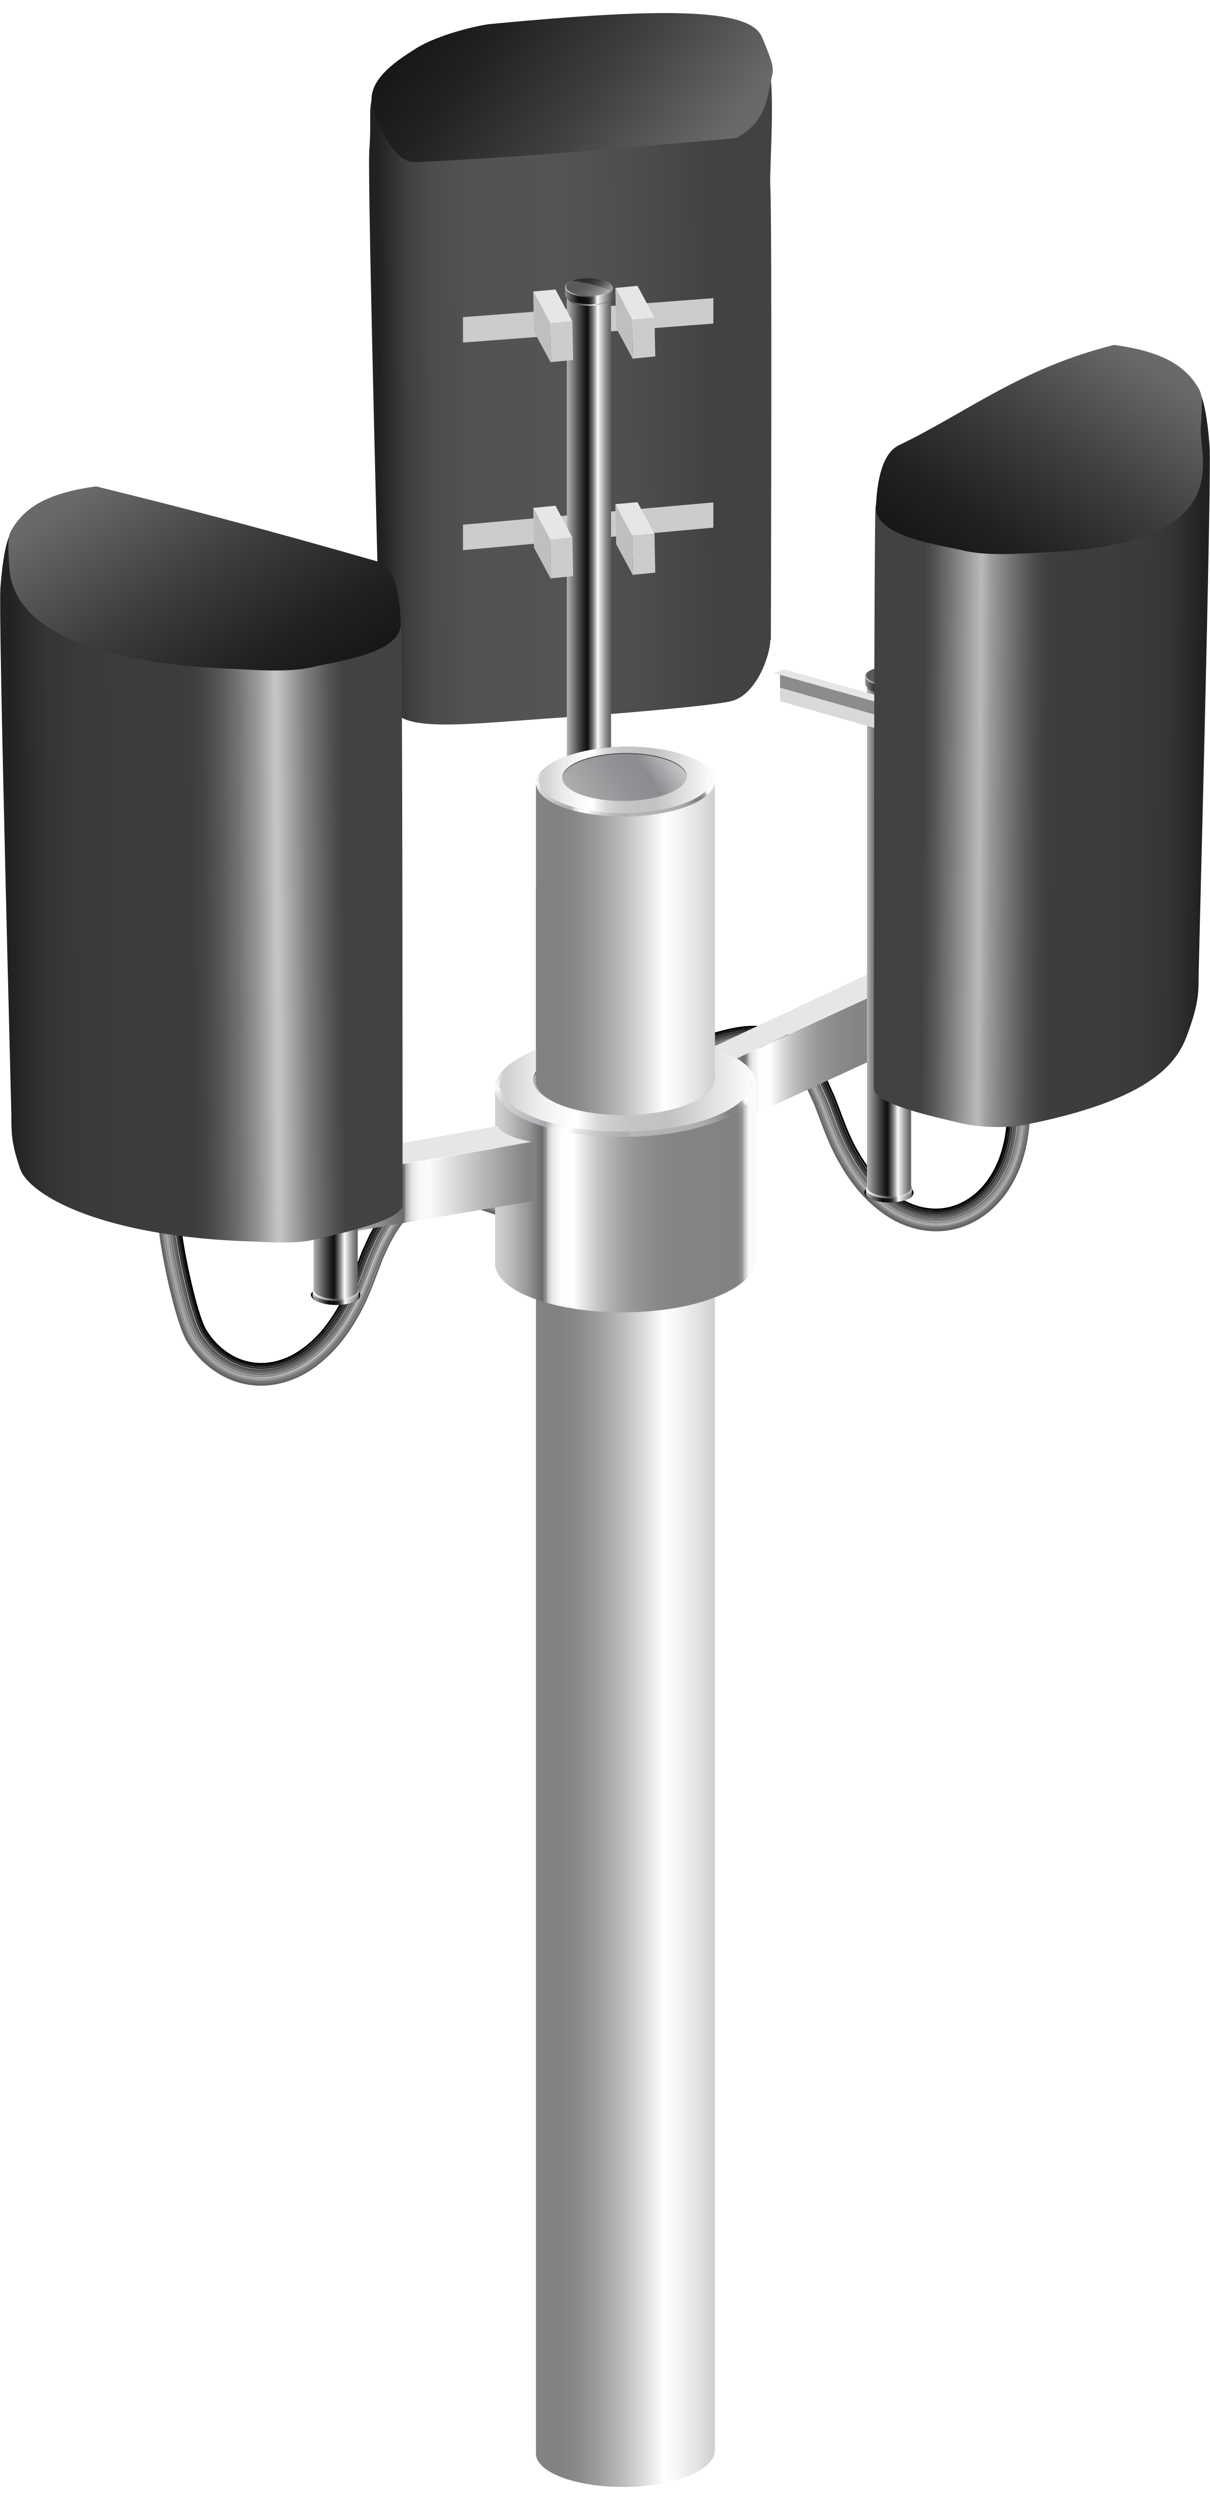 <?xml version="1.0" encoding="UTF-8"?><svg xmlns="http://www.w3.org/2000/svg" xmlns:xlink="http://www.w3.org/1999/xlink" id="Layer_162b0ff1cd4ae2" viewBox="0 0 61.86 126.44" aria-hidden="true" width="61px" height="126px"><defs><linearGradient class="cerosgradient" data-cerosgradient="true" id="CerosGradient_id9b5b69ee2" gradientUnits="userSpaceOnUse" x1="50%" y1="100%" x2="50%" y2="0%"><stop offset="0%" stop-color="#d1d1d1"/><stop offset="100%" stop-color="#d1d1d1"/></linearGradient><style>.cls-1-62b0ff1cd4ae2,.cls-2-62b0ff1cd4ae2{fill:none;}.cls-3-62b0ff1cd4ae2{fill:url(#linear-gradient62b0ff1cd4ae2);}.cls-3-62b0ff1cd4ae2,.cls-2-62b0ff1cd4ae2,.cls-4-62b0ff1cd4ae2,.cls-5-62b0ff1cd4ae2,.cls-6-62b0ff1cd4ae2,.cls-7-62b0ff1cd4ae2,.cls-8-62b0ff1cd4ae2,.cls-9-62b0ff1cd4ae2,.cls-10-62b0ff1cd4ae2,.cls-11-62b0ff1cd4ae2,.cls-12-62b0ff1cd4ae2,.cls-13-62b0ff1cd4ae2,.cls-14-62b0ff1cd4ae2,.cls-15-62b0ff1cd4ae2,.cls-16-62b0ff1cd4ae2,.cls-17-62b0ff1cd4ae2,.cls-18-62b0ff1cd4ae2,.cls-19-62b0ff1cd4ae2,.cls-20-62b0ff1cd4ae2,.cls-21-62b0ff1cd4ae2,.cls-22-62b0ff1cd4ae2,.cls-23-62b0ff1cd4ae2,.cls-24-62b0ff1cd4ae2,.cls-25-62b0ff1cd4ae2,.cls-26-62b0ff1cd4ae2,.cls-27-62b0ff1cd4ae2,.cls-28-62b0ff1cd4ae2,.cls-29-62b0ff1cd4ae2,.cls-30-62b0ff1cd4ae2,.cls-31-62b0ff1cd4ae2,.cls-32-62b0ff1cd4ae2,.cls-33-62b0ff1cd4ae2,.cls-34-62b0ff1cd4ae2,.cls-35-62b0ff1cd4ae2,.cls-36-62b0ff1cd4ae2,.cls-37-62b0ff1cd4ae2,.cls-38-62b0ff1cd4ae2,.cls-39-62b0ff1cd4ae2,.cls-40-62b0ff1cd4ae2,.cls-41-62b0ff1cd4ae2,.cls-42-62b0ff1cd4ae2,.cls-43-62b0ff1cd4ae2,.cls-44-62b0ff1cd4ae2,.cls-45-62b0ff1cd4ae2,.cls-46-62b0ff1cd4ae2,.cls-47-62b0ff1cd4ae2,.cls-48-62b0ff1cd4ae2,.cls-49-62b0ff1cd4ae2,.cls-50-62b0ff1cd4ae2,.cls-51-62b0ff1cd4ae2,.cls-52-62b0ff1cd4ae2,.cls-53-62b0ff1cd4ae2,.cls-54-62b0ff1cd4ae2,.cls-55-62b0ff1cd4ae2{fill-rule:evenodd;}.cls-56-62b0ff1cd4ae2,.cls-46-62b0ff1cd4ae2{fill:#e6e6e6;}.cls-57-62b0ff1cd4ae2{fill:#333;}.cls-58-62b0ff1cd4ae2{fill:#8d8d8d;}.cls-59-62b0ff1cd4ae2{fill:#a4a4a4;}.cls-60-62b0ff1cd4ae2{fill:#bfbfbf;}.cls-61-62b0ff1cd4ae2,.cls-44-62b0ff1cd4ae2{fill:#ccc;}.cls-62-62b0ff1cd4ae2{fill:#181818;}.cls-63-62b0ff1cd4ae2{fill:#545454;}.cls-64-62b0ff1cd4ae2{fill:#636464;}.cls-65-62b0ff1cd4ae2{fill:#767576;}.cls-66-62b0ff1cd4ae2{fill:#4d4c4d;}.cls-4-62b0ff1cd4ae2{fill:url(#linear-gradient-3962b0ff1cd4ae2);}.cls-5-62b0ff1cd4ae2{fill:url(#linear-gradient-3462b0ff1cd4ae2);}.cls-6-62b0ff1cd4ae2{fill:url(#linear-gradient-3762b0ff1cd4ae2);}.cls-7-62b0ff1cd4ae2{fill:url(#linear-gradient-3662b0ff1cd4ae2);}.cls-8-62b0ff1cd4ae2{fill:url(#linear-gradient-3862b0ff1cd4ae2);}.cls-9-62b0ff1cd4ae2{fill:url(#linear-gradient-3162b0ff1cd4ae2);}.cls-10-62b0ff1cd4ae2{fill:url(#linear-gradient-2962b0ff1cd4ae2);}.cls-11-62b0ff1cd4ae2{fill:url(#linear-gradient-2562b0ff1cd4ae2);}.cls-12-62b0ff1cd4ae2{fill:url(#linear-gradient-3262b0ff1cd4ae2);}.cls-13-62b0ff1cd4ae2{fill:url(#linear-gradient-3062b0ff1cd4ae2);}.cls-14-62b0ff1cd4ae2{fill:url(#linear-gradient-3362b0ff1cd4ae2);}.cls-15-62b0ff1cd4ae2{fill:url(#linear-gradient-1462b0ff1cd4ae2);}.cls-16-62b0ff1cd4ae2{fill:url(#linear-gradient-1162b0ff1cd4ae2);}.cls-17-62b0ff1cd4ae2{fill:url(#linear-gradient-1362b0ff1cd4ae2);}.cls-18-62b0ff1cd4ae2{fill:url(#linear-gradient-1262b0ff1cd4ae2);}.cls-19-62b0ff1cd4ae2{fill:url(#linear-gradient-1062b0ff1cd4ae2);}.cls-20-62b0ff1cd4ae2{fill:url(#linear-gradient-1562b0ff1cd4ae2);}.cls-21-62b0ff1cd4ae2{fill:url(#linear-gradient-1962b0ff1cd4ae2);}.cls-22-62b0ff1cd4ae2{fill:url(#linear-gradient-1762b0ff1cd4ae2);}.cls-23-62b0ff1cd4ae2{fill:url(#linear-gradient-1662b0ff1cd4ae2);}.cls-24-62b0ff1cd4ae2{fill:url(#linear-gradient-2362b0ff1cd4ae2);}.cls-25-62b0ff1cd4ae2{fill:url(#linear-gradient-2262b0ff1cd4ae2);}.cls-26-62b0ff1cd4ae2{fill:url(#linear-gradient-2062b0ff1cd4ae2);}.cls-27-62b0ff1cd4ae2{fill:url(#linear-gradient-1862b0ff1cd4ae2);}.cls-28-62b0ff1cd4ae2{fill:url(#linear-gradient-2162b0ff1cd4ae2);}.cls-29-62b0ff1cd4ae2{fill:url(#linear-gradient-2662b0ff1cd4ae2);}.cls-30-62b0ff1cd4ae2{fill:url(#linear-gradient-2462b0ff1cd4ae2);}.cls-31-62b0ff1cd4ae2{fill:url(#linear-gradient-2762b0ff1cd4ae2);}.cls-32-62b0ff1cd4ae2{fill:url(#linear-gradient-4262b0ff1cd4ae2);}.cls-33-62b0ff1cd4ae2{fill:url(#linear-gradient-4362b0ff1cd4ae2);}.cls-34-62b0ff1cd4ae2{fill:url(#linear-gradient-4062b0ff1cd4ae2);}.cls-35-62b0ff1cd4ae2{fill:url(#linear-gradient-4162b0ff1cd4ae2);}.cls-36-62b0ff1cd4ae2{fill:url(#linear-gradient-4562b0ff1cd4ae2);}.cls-37-62b0ff1cd4ae2{fill:url(#linear-gradient-4662b0ff1cd4ae2);}.cls-38-62b0ff1cd4ae2{fill:url(#linear-gradient-4462b0ff1cd4ae2);}.cls-39-62b0ff1cd4ae2{fill:url(#linear-gradient-4962b0ff1cd4ae2);}.cls-40-62b0ff1cd4ae2{fill:url(#linear-gradient-4862b0ff1cd4ae2);}.cls-41-62b0ff1cd4ae2{fill:url(#linear-gradient-4762b0ff1cd4ae2);}.cls-42-62b0ff1cd4ae2{fill:#fff;opacity:.21;}.cls-43-62b0ff1cd4ae2{fill:#d9d9d9;}.cls-45-62b0ff1cd4ae2{fill:#8c8c8c;}.cls-67-62b0ff1cd4ae2{fill:url(#linear-gradient-3562b0ff1cd4ae2);}.cls-68-62b0ff1cd4ae2{fill:url(#linear-gradient-2862b0ff1cd4ae2);}.cls-47-62b0ff1cd4ae2{fill:url(#linear-gradient-862b0ff1cd4ae2);}.cls-48-62b0ff1cd4ae2{fill:url(#linear-gradient-962b0ff1cd4ae2);}.cls-49-62b0ff1cd4ae2{fill:url(#linear-gradient-362b0ff1cd4ae2);}.cls-50-62b0ff1cd4ae2{fill:url(#linear-gradient-262b0ff1cd4ae2);}.cls-51-62b0ff1cd4ae2{fill:url(#linear-gradient-462b0ff1cd4ae2);}.cls-52-62b0ff1cd4ae2{fill:url(#linear-gradient-662b0ff1cd4ae2);}.cls-53-62b0ff1cd4ae2{fill:url(#linear-gradient-762b0ff1cd4ae2);}.cls-54-62b0ff1cd4ae2{fill:url(#linear-gradient-562b0ff1cd4ae2);}</style><linearGradient id="linear-gradient62b0ff1cd4ae2" x1="36.02" y1="53.25" x2="47.2" y2="53.25" gradientTransform="matrix(1, 0, 0, 1, 0, 0)" gradientUnits="userSpaceOnUse"><stop offset="0" stop-color="#d1d1d1"/><stop offset=".03" stop-color="#c9c9c9"/><stop offset=".07" stop-color="#b5b5b6"/><stop offset=".13" stop-color="#949496"/><stop offset=".18" stop-color="#696a6c"/><stop offset=".19" stop-color="#88898b"/><stop offset=".2" stop-color="#a8a9aa"/><stop offset=".2" stop-color="#c3c3c4"/><stop offset=".21" stop-color="#d9d9da"/><stop offset=".22" stop-color="#eaeaea"/><stop offset=".24" stop-color="#f6f6f6"/><stop offset=".25" stop-color="#fdfdfd"/><stop offset=".3" stop-color="#fff"/><stop offset=".35" stop-color="#dedede"/><stop offset=".4" stop-color="#c2c2c2"/><stop offset=".46" stop-color="#aaa"/><stop offset=".52" stop-color="#989898"/><stop offset=".6" stop-color="#8b8b8b"/><stop offset=".7" stop-color="#848484"/><stop offset=".92" stop-color="#828282"/><stop offset=".93" stop-color="#858585"/><stop offset=".94" stop-color="#8e8e8e"/><stop offset=".95" stop-color="#9f9f9f"/><stop offset=".95" stop-color="#b6b6b6"/><stop offset=".96" stop-color="#d4d4d4"/><stop offset=".97" stop-color="#f9f9f9"/><stop offset=".97" stop-color="#fafafa"/></linearGradient><linearGradient id="linear-gradient-262b0ff1cd4ae2" x1="265.65" y1="-282" x2="271.33" y2="-262.19" gradientTransform="translate(214.45 -315.34) rotate(73.59) scale(1 -1)" gradientUnits="userSpaceOnUse"><stop offset=".02" stop-color="#212121"/><stop offset=".05" stop-color="#2e2e2e"/><stop offset=".09" stop-color="#3f3f3f"/><stop offset=".15" stop-color="#4b4b4b"/><stop offset=".24" stop-color="#525252"/><stop offset=".47" stop-color="#545454"/><stop offset=".66" stop-color="#4d4d4d"/><stop offset=".85" stop-color="#424242"/></linearGradient><linearGradient id="linear-gradient-362b0ff1cd4ae2" x1="326.67" y1="180.58" x2="342.53" y2="185.43" gradientTransform="translate(371.64 172.25) rotate(-125.14) scale(1 -1)" gradientUnits="userSpaceOnUse"><stop offset=".05" stop-color="#696969"/><stop offset=".46" stop-color="#3e3e3e"/><stop offset=".8" stop-color="#212121"/><stop offset="1" stop-color="#171717"/></linearGradient><linearGradient id="linear-gradient-462b0ff1cd4ae2" x1="499.15" y1="59.96" x2="501.51" y2="59.96" gradientTransform="translate(545.78) rotate(-180) scale(1 -1)" gradientUnits="userSpaceOnUse"><stop offset="0" stop-color="#787878"/><stop offset=".04" stop-color="#818181"/><stop offset=".11" stop-color="#9c9c9c"/><stop offset=".2" stop-color="#c7c7c7"/><stop offset=".3" stop-color="#fff"/><stop offset=".31" stop-color="#e2e2e2"/><stop offset=".33" stop-color="#b6b6b6"/><stop offset=".35" stop-color="#8d8d8d"/><stop offset=".38" stop-color="#6a6a6a"/><stop offset=".4" stop-color="#4d4d4d"/><stop offset=".43" stop-color="#353535"/><stop offset=".46" stop-color="#232323"/><stop offset=".5" stop-color="#161616"/><stop offset=".55" stop-color="#0f0f0f"/><stop offset=".65" stop-color="#0d0d0d"/><stop offset=".72" stop-color="#2c2c2c"/><stop offset=".88" stop-color="#7d7d7d"/><stop offset="1" stop-color="#c2c2c2"/></linearGradient><linearGradient id="linear-gradient-562b0ff1cd4ae2" x1="499.15" y1="60.11" x2="501.51" y2="60.11" gradientTransform="translate(545.78) rotate(-180) scale(1 -1)" gradientUnits="userSpaceOnUse"><stop offset="0" stop-color="#333"/><stop offset=".06" stop-color="#3c3c3c"/><stop offset=".15" stop-color="#575757"/><stop offset=".27" stop-color="#818181"/><stop offset=".39" stop-color="#b3b3b3"/><stop offset=".45" stop-color="#909090"/><stop offset=".52" stop-color="#6c6c6c"/><stop offset=".6" stop-color="#4e4e4e"/><stop offset=".68" stop-color="#373737"/><stop offset=".77" stop-color="#262626"/><stop offset=".87" stop-color="#1d1d1d"/><stop offset="1" stop-color="#1a1a1a"/></linearGradient><linearGradient id="linear-gradient-662b0ff1cd4ae2" x1="499.4" y1="59.78" x2="501.33" y2="60.48" gradientTransform="translate(545.78) rotate(-180) scale(1 -1)" gradientUnits="userSpaceOnUse"><stop offset="0" stop-color="#b8b8b8"/><stop offset=".08" stop-color="#bbb"/><stop offset=".16" stop-color="#c7c7c7"/><stop offset=".24" stop-color="#dadada"/><stop offset=".31" stop-color="#f4f4f4"/><stop offset=".33" stop-color="#fff"/><stop offset=".35" stop-color="#dedede"/><stop offset=".38" stop-color="#b9b9b9"/><stop offset=".4" stop-color="#999"/><stop offset=".43" stop-color="#7f7f7f"/><stop offset=".46" stop-color="#6a6a6a"/><stop offset=".49" stop-color="#5c5c5c"/><stop offset=".53" stop-color="#545454"/><stop offset=".6" stop-color="#525252"/><stop offset=".99" stop-color="#fcfcfc"/></linearGradient><linearGradient id="linear-gradient-762b0ff1cd4ae2" x1="499.2" y1="47.13" x2="501.46" y2="47.13" gradientTransform="translate(545.78) rotate(-180) scale(1 -1)" gradientUnits="userSpaceOnUse"><stop offset="0" stop-color="#636363"/><stop offset=".04" stop-color="#6c6c6c"/><stop offset=".1" stop-color="#878787"/><stop offset=".18" stop-color="#b2b2b2"/><stop offset=".28" stop-color="#ededed"/><stop offset=".3" stop-color="#fff"/><stop offset=".32" stop-color="#e5e5e5"/><stop offset=".38" stop-color="#9a9a9a"/><stop offset=".44" stop-color="#5e5e5e"/><stop offset=".49" stop-color="#333"/><stop offset=".52" stop-color="#181818"/><stop offset=".54" stop-color="#0f0f0f"/><stop offset=".61" stop-color="#202020"/><stop offset=".74" stop-color="#4d4d4d"/><stop offset=".93" stop-color="#969696"/><stop offset="1" stop-color="#b5b5b5"/></linearGradient><linearGradient id="linear-gradient-862b0ff1cd4ae2" x1="499.2" y1="34.4" x2="501.46" y2="34.4" gradientTransform="translate(545.78) rotate(-180) scale(1 -1)" gradientUnits="userSpaceOnUse"><stop offset="0" stop-color="#616161"/><stop offset=".05" stop-color="#6a6a6a"/><stop offset=".13" stop-color="#858585"/><stop offset=".23" stop-color="#b0b0b0"/><stop offset=".35" stop-color="#ebebeb"/><stop offset=".39" stop-color="#fff"/><stop offset=".43" stop-color="#e3e3e3"/><stop offset=".49" stop-color="#b8b8b8"/><stop offset=".56" stop-color="#949494"/><stop offset=".63" stop-color="#767676"/><stop offset=".71" stop-color="#5f5f5f"/><stop offset=".79" stop-color="#4e4e4e"/><stop offset=".88" stop-color="#454545"/><stop offset="1" stop-color="#424242"/></linearGradient><linearGradient id="linear-gradient-962b0ff1cd4ae2" x1="499.39" y1="33.95" x2="501.33" y2="34.66" gradientTransform="translate(545.78) rotate(-180) scale(1 -1)" gradientUnits="userSpaceOnUse"><stop offset="0" stop-color="#4d4d4d"/><stop offset=".08" stop-color="#505050"/><stop offset=".13" stop-color="#5a5a5a"/><stop offset=".19" stop-color="#6a6a6a"/><stop offset=".24" stop-color="#828282"/><stop offset=".29" stop-color="#a0a0a0"/><stop offset=".33" stop-color="#c5c5c5"/><stop offset=".37" stop-color="#e6e6e6"/><stop offset=".39" stop-color="#c8c8c8"/><stop offset=".41" stop-color="#a8a8a8"/><stop offset=".44" stop-color="#8d8d8d"/><stop offset=".47" stop-color="#777"/><stop offset=".5" stop-color="#666"/><stop offset=".54" stop-color="#5a5a5a"/><stop offset=".6" stop-color="#535353"/><stop offset=".77" stop-color="#525252"/><stop offset="1" stop-color="gray"/></linearGradient><linearGradient id="linear-gradient-1062b0ff1cd4ae2" x1="499.11" y1="34.1" x2="501.56" y2="34.1" gradientTransform="translate(545.78) rotate(-180) scale(1 -1)" gradientUnits="userSpaceOnUse"><stop offset="0" stop-color="#5c5c5c"/><stop offset=".04" stop-color="#656565"/><stop offset=".1" stop-color="gray"/><stop offset=".19" stop-color="#ababab"/><stop offset=".29" stop-color="#e6e6e6"/><stop offset=".32" stop-color="#fff"/><stop offset=".34" stop-color="#e1e1e1"/><stop offset=".36" stop-color="#b5b5b5"/><stop offset=".38" stop-color="#8d8d8d"/><stop offset=".4" stop-color="#6a6a6a"/><stop offset=".43" stop-color="#4d4d4d"/><stop offset=".46" stop-color="#353535"/><stop offset=".49" stop-color="#232323"/><stop offset=".53" stop-color="#161616"/><stop offset=".59" stop-color="#0f0f0f"/><stop offset=".7" stop-color="#0d0d0d"/><stop offset=".74" stop-color="#171717"/><stop offset=".81" stop-color="#323232"/><stop offset=".9" stop-color="#5e5e5e"/><stop offset="1" stop-color="#969696"/></linearGradient><linearGradient id="linear-gradient-1162b0ff1cd4ae2" x1="499.11" y1="33.91" x2="501.55" y2="33.91" xlink:href="#linear-gradient-562b0ff1cd4ae2"/><linearGradient id="linear-gradient-1262b0ff1cd4ae2" x1="499.36" y1="33.56" x2="501.36" y2="34.29" gradientTransform="translate(545.78) rotate(-180) scale(1 -1)" gradientUnits="userSpaceOnUse"><stop offset="0" stop-color="#9c9c9c"/><stop offset=".07" stop-color="#9f9f9f"/><stop offset=".15" stop-color="#ababab"/><stop offset=".22" stop-color="#bfbfbf"/><stop offset=".29" stop-color="#dadada"/><stop offset=".36" stop-color="#fdfdfd"/><stop offset=".36" stop-color="#fff"/><stop offset=".37" stop-color="#f2f2f2"/><stop offset=".39" stop-color="#cdcdcd"/><stop offset=".41" stop-color="#ababab"/><stop offset=".43" stop-color="#8f8f8f"/><stop offset=".46" stop-color="#787878"/><stop offset=".49" stop-color="#676767"/><stop offset=".53" stop-color="#5b5b5b"/><stop offset=".58" stop-color="#535353"/><stop offset=".7" stop-color="#525252"/><stop offset="1" stop-color="#c4c4c4"/></linearGradient><linearGradient id="linear-gradient-1362b0ff1cd4ae2" x1="499.7" y1="34.51" x2="500.97" y2="33.24" gradientTransform="translate(545.78) rotate(-180) scale(1 -1)" gradientUnits="userSpaceOnUse"><stop offset="0" stop-color="#9e9e9e"/><stop offset=".14" stop-color="#7a797a"/><stop offset=".29" stop-color="#5a5859"/><stop offset=".44" stop-color="#424042"/><stop offset=".58" stop-color="#343133"/><stop offset=".69" stop-color="#302d2f"/></linearGradient><linearGradient id="linear-gradient-1462b0ff1cd4ae2" x1="514.49" y1="40.08" x2="516.86" y2="40.08" xlink:href="#linear-gradient-462b0ff1cd4ae2"/><linearGradient id="linear-gradient-1562b0ff1cd4ae2" x1="514.49" y1="40.23" x2="516.85" y2="40.23" xlink:href="#linear-gradient-562b0ff1cd4ae2"/><linearGradient id="linear-gradient-1662b0ff1cd4ae2" x1="514.74" y1="39.9" x2="516.67" y2="40.61" xlink:href="#linear-gradient-662b0ff1cd4ae2"/><linearGradient id="linear-gradient-1762b0ff1cd4ae2" x1="514.54" y1="27.25" x2="516.8" y2="27.25" xlink:href="#linear-gradient-762b0ff1cd4ae2"/><linearGradient id="linear-gradient-1862b0ff1cd4ae2" x1="514.54" y1="14.52" x2="516.8" y2="14.52" xlink:href="#linear-gradient-862b0ff1cd4ae2"/><linearGradient id="linear-gradient-1962b0ff1cd4ae2" x1="514.73" y1="14.08" x2="516.67" y2="14.78" xlink:href="#linear-gradient-962b0ff1cd4ae2"/><linearGradient id="linear-gradient-2062b0ff1cd4ae2" x1="514.45" y1="14.22" x2="516.9" y2="14.22" xlink:href="#linear-gradient-1062b0ff1cd4ae2"/><linearGradient id="linear-gradient-2162b0ff1cd4ae2" x1="514.45" y1="14.03" x2="516.89" y2="14.03" xlink:href="#linear-gradient-562b0ff1cd4ae2"/><linearGradient id="linear-gradient-2262b0ff1cd4ae2" x1="514.7" y1="13.68" x2="516.7" y2="14.41" xlink:href="#linear-gradient-1262b0ff1cd4ae2"/><linearGradient id="linear-gradient-2362b0ff1cd4ae2" x1="515.04" y1="14.63" x2="516.31" y2="13.36" xlink:href="#linear-gradient-1362b0ff1cd4ae2"/><linearGradient id="linear-gradient-2462b0ff1cd4ae2" x1="27.4" y1="82.1" x2="36.54" y2="82.1" gradientTransform="matrix(1, 0, 0, 1, 0, 0)" gradientUnits="userSpaceOnUse"><stop offset=".14" stop-color="#828282"/><stop offset=".22" stop-color="#888"/><stop offset=".34" stop-color="#9b9b9b"/><stop offset=".48" stop-color="#bababa"/><stop offset=".63" stop-color="#e4e4e4"/><stop offset=".72" stop-color="#fff"/><stop offset=".79" stop-color="#f6f6f6"/><stop offset=".92" stop-color="#e0e0e0"/><stop offset=".98" stop-color="#d1d1d1"/></linearGradient><linearGradient id="linear-gradient-2562b0ff1cd4ae2" x1="28.48" y1="37.29" x2="35.46" y2="41.32" gradientTransform="matrix(1, 0, 0, 1, 0, 0)" gradientUnits="userSpaceOnUse"><stop offset="0" stop-color="#fff"/><stop offset=".07" stop-color="#d1d1d1"/><stop offset=".13" stop-color="#c9caca"/><stop offset=".23" stop-color="#b5b7b8"/><stop offset=".28" stop-color="#a8abad"/><stop offset=".28" stop-color="#a9acae"/><stop offset=".3" stop-color="#c8cacb"/><stop offset=".31" stop-color="#e0e1e2"/><stop offset=".33" stop-color="#f1f2f2"/><stop offset=".35" stop-color="#fbfbfb"/><stop offset=".38" stop-color="#fff"/><stop offset=".42" stop-color="#e5e5e5"/><stop offset=".47" stop-color="#cecece"/><stop offset=".53" stop-color="#bcbcbc"/><stop offset=".6" stop-color="#afafaf"/><stop offset=".7" stop-color="#a8a8a8"/><stop offset=".9" stop-color="#a6a6a6"/><stop offset=".92" stop-color="#a9a9a9"/><stop offset=".94" stop-color="#b2b2b2"/><stop offset=".96" stop-color="#c3c3c3"/><stop offset=".97" stop-color="#d6d6d6"/></linearGradient><linearGradient id="linear-gradient-2662b0ff1cd4ae2" x1="28.49" y1="41.31" x2="35.5" y2="37.26" gradientTransform="matrix(1, 0, 0, 1, 0, 0)" gradientUnits="userSpaceOnUse"><stop offset="0" stop-color="#fff"/><stop offset=".07" stop-color="#d1d1d1"/><stop offset=".21" stop-color="#c9caca"/><stop offset=".42" stop-color="#b5b7b8"/><stop offset=".46" stop-color="#b1b3b5"/><stop offset=".65" stop-color="#afb1b3"/><stop offset=".71" stop-color="#a9aaac"/><stop offset=".76" stop-color="#9e9fa0"/><stop offset=".8" stop-color="#8e8f8f"/><stop offset=".82" stop-color="#828282"/><stop offset=".86" stop-color="#838383"/><stop offset=".87" stop-color="#8a8a8a"/><stop offset=".88" stop-color="#969696"/><stop offset=".89" stop-color="#a7a7a7"/><stop offset=".9" stop-color="#bdbdbd"/><stop offset=".9" stop-color="#d8d8d8"/><stop offset=".91" stop-color="#f7f7f7"/><stop offset=".91" stop-color="#fcfcfc"/></linearGradient><linearGradient id="linear-gradient-2762b0ff1cd4ae2" x1="28.97" y1="41.16" x2="34.99" y2="37.2" gradientTransform="matrix(1, 0, 0, 1, 0, 0)" gradientUnits="userSpaceOnUse"><stop offset=".07" stop-color="#b3b3b3"/><stop offset=".18" stop-color="#a8a9a9"/><stop offset=".47" stop-color="#929396"/><stop offset=".65" stop-color="#8a8c8f"/><stop offset=".97" stop-color="#dddfe0"/></linearGradient><linearGradient id="linear-gradient-2862b0ff1cd4ae2" x1="27.57" y1="39.19" x2="36.36" y2="39.19" gradientTransform="matrix(1, 0, 0, 1, 0, 0)" gradientUnits="userSpaceOnUse"><stop offset=".03" stop-color="#d1d1d1"/><stop offset=".13" stop-color="#e9e9e9"/><stop offset=".23" stop-color="#f9f9f9"/><stop offset=".31" stop-color="#fff"/><stop offset=".35" stop-color="#eaeaea"/><stop offset=".39" stop-color="#d8d8d8"/><stop offset=".45" stop-color="#cbcbcb"/><stop offset=".52" stop-color="#c4c4c4"/><stop offset=".67" stop-color="#c2c2c2"/><stop offset=".99" stop-color="#fafafa"/></linearGradient><linearGradient id="linear-gradient-2962b0ff1cd4ae2" x1="406.76" y1="133.89" x2="411.47" y2="150.33" gradientTransform="translate(305.09 -315.34) rotate(106.41)" gradientUnits="userSpaceOnUse"><stop offset=".02" stop-color="#212121"/><stop offset=".05" stop-color="#282828"/><stop offset=".11" stop-color="#343434"/><stop offset=".21" stop-color="#3b3b3b"/><stop offset=".47" stop-color="#3d3d3d"/><stop offset=".5" stop-color="#434343"/><stop offset=".54" stop-color="#555"/><stop offset=".59" stop-color="#737373"/><stop offset=".65" stop-color="#9b9b9b"/><stop offset=".68" stop-color="#bababa"/><stop offset=".76" stop-color="#7d7d7d"/><stop offset=".82" stop-color="#525252"/><stop offset=".85" stop-color="#424242"/></linearGradient><linearGradient id="linear-gradient-3062b0ff1cd4ae2" x1="388.17" y1="143.32" x2="402.57" y2="147.72" gradientTransform="translate(305.09 -315.34) rotate(106.41)" xlink:href="#linear-gradient-362b0ff1cd4ae2"/><linearGradient id="linear-gradient-3162b0ff1cd4ae2" x1="25.31" y1="59.5" x2="38.67" y2="59.5" xlink:href="#linear-gradient62b0ff1cd4ae2"/><linearGradient id="linear-gradient-3262b0ff1cd4ae2" x1="26.88" y1="51.9" x2="37.09" y2="57.8" xlink:href="#linear-gradient-2562b0ff1cd4ae2"/><linearGradient id="linear-gradient-3362b0ff1cd4ae2" x1="26.91" y1="57.78" x2="37.16" y2="51.87" xlink:href="#linear-gradient-2662b0ff1cd4ae2"/><linearGradient id="linear-gradient-3462b0ff1cd4ae2" x1="27.61" y1="57.57" x2="36.41" y2="51.77" xlink:href="#linear-gradient-2762b0ff1cd4ae2"/><linearGradient id="linear-gradient-3562b0ff1cd4ae2" x1="25.56" y1="54.69" x2="38.41" y2="54.69" xlink:href="#linear-gradient-2862b0ff1cd4ae2"/><linearGradient id="linear-gradient-3662b0ff1cd4ae2" y1="47.98" y2="47.98" xlink:href="#linear-gradient-2462b0ff1cd4ae2"/><linearGradient id="linear-gradient-3762b0ff1cd4ae2" x1="15.98" y1="60.16" x2="27.27" y2="60.16" gradientTransform="matrix(1, 0, 0, 1, 0, 0)" gradientUnits="userSpaceOnUse"><stop offset="0" stop-color="#d1d1d1"/><stop offset=".07" stop-color="#c9c9c9"/><stop offset=".17" stop-color="#b5b5b6"/><stop offset=".28" stop-color="#949496"/><stop offset=".41" stop-color="#696a6c"/><stop offset=".42" stop-color="#838486"/><stop offset=".42" stop-color="#a3a4a5"/><stop offset=".43" stop-color="#bebfbf"/><stop offset=".44" stop-color="#d4d4d5"/><stop offset=".45" stop-color="#e5e5e5"/><stop offset=".47" stop-color="#f1f1f1"/><stop offset=".48" stop-color="#f8f8f8"/><stop offset=".53" stop-color="#fafafa"/><stop offset=".97" stop-color="#828282"/></linearGradient><linearGradient id="linear-gradient-3862b0ff1cd4ae2" x1="527.44" y1="65.2" x2="529.8" y2="65.2" xlink:href="#linear-gradient-462b0ff1cd4ae2"/><linearGradient id="linear-gradient-3962b0ff1cd4ae2" x1="527.44" y1="65.35" x2="529.8" y2="65.35" xlink:href="#linear-gradient-562b0ff1cd4ae2"/><linearGradient id="linear-gradient-4062b0ff1cd4ae2" x1="527.68" y1="65.01" x2="529.62" y2="65.72" xlink:href="#linear-gradient-662b0ff1cd4ae2"/><linearGradient id="linear-gradient-4162b0ff1cd4ae2" x1="527.49" y1="52.36" x2="529.75" y2="52.36" xlink:href="#linear-gradient-762b0ff1cd4ae2"/><linearGradient id="linear-gradient-4262b0ff1cd4ae2" x1="527.49" y1="39.63" x2="529.75" y2="39.63" xlink:href="#linear-gradient-862b0ff1cd4ae2"/><linearGradient id="linear-gradient-4362b0ff1cd4ae2" x1="527.68" y1="39.19" x2="529.61" y2="39.89" xlink:href="#linear-gradient-962b0ff1cd4ae2"/><linearGradient id="linear-gradient-4462b0ff1cd4ae2" x1="527.4" y1="39.33" x2="529.84" y2="39.33" xlink:href="#linear-gradient-1062b0ff1cd4ae2"/><linearGradient id="linear-gradient-4562b0ff1cd4ae2" x1="527.4" y1="39.14" x2="529.84" y2="39.14" xlink:href="#linear-gradient-562b0ff1cd4ae2"/><linearGradient id="linear-gradient-4662b0ff1cd4ae2" x1="527.64" y1="38.8" x2="529.65" y2="39.53" xlink:href="#linear-gradient-1262b0ff1cd4ae2"/><linearGradient id="linear-gradient-4762b0ff1cd4ae2" x1="527.98" y1="39.75" x2="529.25" y2="38.48" xlink:href="#linear-gradient-1362b0ff1cd4ae2"/><linearGradient id="linear-gradient-4862b0ff1cd4ae2" x1="283.8" y1="-307.01" x2="289.46" y2="-287.29" gradientTransform="translate(214.45 -315.34) rotate(73.59) scale(1 -1)" gradientUnits="userSpaceOnUse"><stop offset=".02" stop-color="#212121"/><stop offset=".05" stop-color="#282828"/><stop offset=".11" stop-color="#343434"/><stop offset=".21" stop-color="#3b3b3b"/><stop offset=".47" stop-color="#3d3d3d"/><stop offset=".5" stop-color="#434343"/><stop offset=".54" stop-color="#555"/><stop offset=".59" stop-color="#737373"/><stop offset=".64" stop-color="#9b9b9b"/><stop offset=".68" stop-color="#c4c4c4"/><stop offset=".69" stop-color="#c2c2c2"/><stop offset=".76" stop-color="#7d7d7d"/><stop offset=".82" stop-color="#525252"/><stop offset=".85" stop-color="#424242"/></linearGradient><linearGradient id="linear-gradient-4962b0ff1cd4ae2" x1="265.11" y1="-295.4" x2="280.28" y2="-290.77" gradientTransform="translate(214.45 -315.34) rotate(73.59) scale(1 -1)" xlink:href="#linear-gradient-362b0ff1cd4ae2"/></defs><g><path d="M9.17,62.09c.08,1,.78,4.51,1.31,5.32,.52,.82,1.32,1.44,2.23,1.63,.91,.2,1.89-.06,2.69-.62,.4-.28,.77-.62,1.1-.99,.32-.39,.61-.8,.87-1.24,.53-.89,.83-1.85,1.24-2.9l.35-.76c.12-.25,.27-.49,.41-.74,.15-.24,.33-.48,.51-.71,.21-.21,.39-.45,.65-.62,.23-.2,.52-.34,.8-.47,.3-.1,.6-.19,.91-.21,.61-.06,1.2,.02,1.75,.15,1.1,.26,2.1,.66,3.11,1.03l.04-.1c-1-.37-2.01-.77-3.12-1.03-.55-.13-1.15-.22-1.78-.16-.31,.02-.63,.12-.94,.21-.29,.14-.59,.28-.83,.49-.27,.18-.45,.42-.67,.64-.18,.24-.36,.47-.51,.72-.14,.25-.29,.5-.42,.75l-.35,.77c-.42,1.06-.71,2-1.24,2.88-.25,.44-.54,.85-.85,1.23-.33,.37-.68,.7-1.08,.97-.78,.55-1.73,.79-2.61,.6-.88-.18-1.66-.78-2.16-1.58-.52-.8-1.22-4.29-1.3-5.27h-.11Z"/><path class="cls-62-62b0ff1cd4ae2" d="M9.06,62.09c.08,1.02,.79,4.54,1.33,5.37,.53,.84,1.35,1.48,2.3,1.67,.94,.21,1.95-.06,2.77-.63,.41-.28,.78-.63,1.12-1.01,.32-.39,.62-.81,.88-1.26,.54-.9,.84-1.87,1.25-2.91l.35-.75c.12-.25,.27-.49,.41-.73,.15-.24,.32-.47,.5-.7,.21-.21,.38-.44,.64-.61,.23-.2,.5-.33,.78-.46,.29-.09,.58-.19,.88-.2,.59-.06,1.17,.02,1.71,.15,1.09,.26,2.09,.66,3.09,1.03l.04-.1c-1-.37-2.01-.77-3.11-1.03-.55-.13-1.13-.21-1.75-.15-.31,.02-.61,.11-.91,.21-.28,.14-.57,.27-.8,.47-.26,.17-.44,.41-.65,.62-.18,.23-.35,.47-.51,.71-.14,.25-.29,.49-.41,.74l-.35,.76c-.41,1.05-.71,2.01-1.24,2.9-.25,.45-.55,.86-.87,1.24-.33,.38-.69,.72-1.1,.99-.8,.56-1.77,.82-2.69,.62-.91-.19-1.71-.81-2.23-1.63-.53-.82-1.24-4.32-1.31-5.32h-.11Z"/><path class="cls-57-62b0ff1cd4ae2" d="M8.96,62.1c.08,1.03,.79,4.57,1.35,5.42,.54,.85,1.39,1.52,2.37,1.72,.98,.21,2.02-.07,2.85-.65,.42-.29,.8-.64,1.14-1.03,.33-.4,.63-.82,.89-1.28,.54-.9,.85-1.89,1.26-2.92l.34-.75c.12-.25,.27-.48,.4-.72,.15-.24,.32-.46,.49-.68,.2-.2,.37-.43,.62-.59,.22-.19,.49-.32,.75-.45,.28-.09,.56-.18,.85-.19,.58-.06,1.14,.02,1.68,.15,1.08,.26,2.08,.66,3.08,1.02l.04-.1c-1-.37-2.01-.77-3.09-1.03-.54-.13-1.12-.21-1.71-.15-.3,.01-.59,.11-.88,.2-.27,.13-.55,.26-.78,.46-.25,.17-.43,.4-.64,.61-.17,.23-.35,.46-.5,.7-.13,.24-.29,.48-.41,.73l-.35,.75c-.41,1.04-.71,2.01-1.25,2.91-.25,.45-.55,.87-.88,1.26-.34,.38-.71,.73-1.12,1.01-.81,.57-1.82,.84-2.77,.63-.95-.19-1.77-.84-2.3-1.67-.55-.84-1.25-4.36-1.33-5.37h-.11Z"/><path class="cls-66-62b0ff1cd4ae2" d="M8.85,62.11c.08,1.04,.79,4.6,1.36,5.47,.55,.87,1.42,1.56,2.43,1.77,1.01,.22,2.08-.07,2.93-.66,.43-.29,.81-.65,1.16-1.05,.33-.4,.64-.83,.9-1.29,.55-.91,.86-1.92,1.26-2.93l.34-.74c.12-.25,.27-.48,.4-.72,.15-.23,.31-.45,.48-.67,.2-.2,.37-.42,.6-.58,.21-.19,.47-.31,.73-.43,.27-.08,.54-.17,.82-.19,.56-.06,1.12,.02,1.64,.15,1.06,.25,2.06,.65,3.07,1.02l.04-.1c-1.01-.37-2.01-.77-3.08-1.02-.53-.13-1.1-.21-1.68-.15-.29,.01-.57,.11-.85,.19-.26,.13-.53,.25-.75,.45-.25,.16-.42,.39-.62,.59-.17,.22-.34,.45-.49,.68-.13,.24-.28,.48-.4,.72l-.34,.75c-.4,1.03-.72,2.02-1.26,2.92-.26,.45-.56,.88-.89,1.28-.34,.39-.72,.74-1.14,1.03-.83,.58-1.87,.86-2.85,.65-.98-.2-1.82-.87-2.37-1.72-.56-.85-1.27-4.39-1.35-5.42h-.11Z"/><path class="cls-64-62b0ff1cd4ae2" d="M8.75,62.11c.08,1.06,.8,4.63,1.38,5.52,.56,.89,1.46,1.6,2.5,1.81,1.04,.23,2.14-.07,3.01-.68,.44-.3,.83-.67,1.18-1.07,.34-.41,.65-.84,.91-1.31,.55-.92,.87-1.94,1.27-2.94l.34-.73c.12-.24,.26-.47,.39-.71,.14-.23,.31-.44,.47-.66,.19-.19,.36-.41,.59-.56,.21-.18,.46-.3,.7-.42,.26-.08,.52-.17,.8-.18,.54-.06,1.09,.02,1.61,.14,1.05,.25,2.05,.65,3.06,1.02l.04-.1c-1.01-.37-2.01-.77-3.07-1.02-.53-.13-1.08-.2-1.64-.15-.28,.01-.55,.1-.82,.19-.25,.13-.51,.24-.73,.43-.24,.16-.41,.38-.6,.58-.17,.22-.33,.44-.48,.67-.13,.24-.28,.47-.4,.72l-.34,.74c-.4,1.01-.72,2.02-1.26,2.93-.26,.46-.57,.89-.9,1.29-.35,.39-.73,.75-1.16,1.05-.85,.59-1.92,.89-2.93,.66-1.01-.21-1.88-.89-2.43-1.77-.57-.87-1.28-4.43-1.36-5.47h-.11Z"/><path class="cls-65-62b0ff1cd4ae2" d="M8.64,62.12c.08,1.07,.8,4.66,1.4,5.57,.58,.91,1.49,1.64,2.57,1.86,1.07,.24,2.21-.08,3.09-.7,.45-.31,.84-.68,1.2-1.08,.34-.42,.66-.86,.92-1.33,.56-.93,.88-1.97,1.27-2.95l.33-.73c.11-.24,.26-.47,.39-.7,.14-.22,.3-.44,.46-.65,.19-.18,.35-.4,.57-.55,.2-.18,.44-.28,.68-.4,.25-.08,.5-.16,.77-.17,.52-.05,1.06,.02,1.58,.14,1.04,.25,2.04,.64,3.04,1.01l.04-.1c-1.01-.37-2.01-.77-3.06-1.02-.52-.13-1.07-.2-1.61-.14-.27,.01-.53,.1-.8,.18-.24,.12-.49,.24-.7,.42-.23,.15-.39,.37-.59,.56-.16,.22-.33,.43-.47,.66-.13,.24-.28,.46-.39,.71l-.34,.73c-.4,1-.72,2.02-1.27,2.94-.26,.46-.57,.9-.91,1.31-.35,.4-.74,.76-1.18,1.07-.86,.61-1.97,.91-3.01,.68-1.04-.21-1.94-.92-2.5-1.81-.58-.89-1.3-4.47-1.38-5.52h-.11Z"/><path class="cls-58-62b0ff1cd4ae2" d="M8.54,62.13c.08,1.09,.81,4.69,1.41,5.62,.59,.93,1.53,1.68,2.63,1.91,1.1,.24,2.27-.08,3.17-.71,.46-.31,.86-.69,1.22-1.1,.35-.42,.67-.87,.93-1.34,.56-.93,.89-1.99,1.28-2.97l.33-.72c.11-.24,.26-.46,.38-.69,.14-.22,.3-.43,.45-.64,.18-.18,.34-.39,.56-.53,.19-.17,.42-.27,.65-.39,.24-.07,.48-.16,.74-.17,.51-.05,1.03,.02,1.54,.14,1.03,.24,2.02,.64,3.03,1.01l.04-.1c-1.01-.37-2-.77-3.04-1.01-.52-.13-1.05-.2-1.58-.14-.27,.01-.52,.1-.77,.17-.24,.12-.48,.23-.68,.4-.22,.14-.38,.36-.57,.55-.16,.21-.32,.42-.46,.65-.13,.23-.27,.46-.39,.7l-.33,.73c-.39,.99-.72,2.03-1.27,2.95-.27,.47-.58,.91-.92,1.33-.36,.41-.75,.78-1.2,1.08-.88,.62-2.02,.93-3.09,.7-1.07-.22-1.99-.95-2.57-1.86-.59-.91-1.31-4.5-1.4-5.57h-.11Z"/><path class="cls-59-62b0ff1cd4ae2" d="M8.43,62.14c.09,1.1,.81,4.72,1.43,5.67,.6,.95,1.56,1.72,2.7,1.95,1.14,.25,2.34-.08,3.25-.73,.46-.32,.87-.7,1.24-1.12,.35-.43,.68-.88,.95-1.36,.57-.94,.9-2.01,1.29-2.98l.33-.71c.11-.24,.25-.45,.38-.68,.14-.22,.29-.42,.44-.62,.18-.17,.33-.38,.54-.51,.19-.17,.41-.26,.62-.37,.23-.07,.46-.15,.71-.16,.49-.05,1,.01,1.51,.14,1.01,.24,2.01,.64,3.02,1l.04-.1c-1.01-.37-2-.77-3.03-1.01-.51-.13-1.03-.19-1.54-.14-.26,.01-.5,.09-.74,.17-.23,.11-.46,.22-.65,.39-.22,.14-.37,.35-.56,.53-.16,.21-.31,.41-.45,.64-.13,.23-.27,.45-.38,.69l-.33,.72c-.39,.98-.72,2.03-1.28,2.97-.27,.47-.59,.92-.93,1.34-.36,.41-.76,.79-1.22,1.1-.9,.63-2.07,.95-3.17,.71-1.11-.23-2.05-.98-2.63-1.91-.61-.93-1.33-4.54-1.41-5.62h-.11Z"/><path class="cls-58-62b0ff1cd4ae2" d="M8.33,62.14c.09,1.11,.82,4.75,1.45,5.72,.61,.97,1.6,1.76,2.77,2,1.17,.26,2.4-.09,3.33-.74,.47-.32,.89-.72,1.26-1.14,.36-.43,.68-.89,.96-1.37,.57-.95,.91-2.04,1.29-2.99l.33-.71c.11-.23,.25-.45,.37-.67,.13-.21,.29-.41,.44-.61,.17-.17,.32-.37,.52-.5,.18-.16,.39-.25,.6-.36,.22-.06,.44-.14,.68-.15,.47-.05,.97,.01,1.47,.14,1,.24,2,.63,3,1l.04-.1c-1.01-.37-2-.76-3.02-1-.5-.12-1.02-.19-1.51-.14-.25,0-.48,.09-.71,.16-.22,.11-.44,.21-.62,.37-.21,.13-.36,.34-.54,.51-.15,.2-.31,.41-.44,.62-.12,.23-.26,.45-.38,.68l-.33,.71c-.38,.96-.72,2.04-1.29,2.98-.27,.48-.59,.93-.95,1.36-.37,.42-.78,.8-1.24,1.12-.92,.64-2.12,.98-3.25,.73-1.14-.23-2.1-1-2.7-1.95-.62-.95-1.34-4.57-1.43-5.67h-.11Z"/><path class="cls-65-62b0ff1cd4ae2" d="M8.22,62.15c.09,1.13,.82,4.78,1.46,5.77,.62,.98,1.63,1.8,2.84,2.04,1.2,.26,2.46-.09,3.41-.76,.48-.33,.91-.73,1.28-1.16,.36-.44,.69-.9,.97-1.39,.58-.96,.92-2.06,1.3-3,.41-.94,.89-1.89,1.62-2.45,.17-.16,.38-.24,.57-.34,.21-.06,.42-.14,.65-.15,.45-.05,.95,.01,1.44,.13,.99,.23,1.98,.63,2.99,1l.04-.1c-1.01-.37-2-.76-3-1-.5-.12-1-.18-1.47-.14-.24,0-.46,.09-.68,.15-.21,.11-.42,.2-.6,.36-.2,.12-.35,.33-.52,.5-.15,.2-.3,.4-.44,.61-.12,.23-.26,.44-.37,.67l-.33,.71c-.38,.95-.72,2.04-1.29,2.99-.27,.48-.6,.94-.96,1.37-.37,.42-.79,.81-1.26,1.14-.93,.66-2.16,1-3.33,.74-1.17-.24-2.16-1.03-2.77-2-.63-.97-1.36-4.61-1.45-5.72h-.11Z"/><path class="cls-64-62b0ff1cd4ae2" d="M8.12,62.16c.09,1.14,.83,4.81,1.48,5.82,.63,1,1.67,1.84,2.9,2.09,1.23,.27,2.53-.1,3.49-.78,.49-.34,.92-.74,1.3-1.18,.37-.44,.7-.91,.98-1.41,.58-.97,.94-2.09,1.3-3.01,.4-.93,.88-1.87,1.59-2.41,.17-.15,.36-.23,.55-.33,.2-.06,.4-.13,.63-.14,.44-.05,.92,.01,1.4,.13,.98,.23,1.97,.62,2.98,.99l.04-.1c-1.01-.37-2-.76-2.99-1-.49-.12-.98-.18-1.44-.13-.23,0-.44,.09-.65,.15-.2,.1-.4,.19-.57,.34-.73,.55-1.21,1.51-1.62,2.45-.37,.94-.72,2.04-1.3,3-.28,.49-.61,.95-.97,1.39-.38,.43-.8,.83-1.28,1.16-.95,.67-2.21,1.02-3.41,.76-1.2-.25-2.21-1.06-2.84-2.04-.64-.99-1.38-4.65-1.46-5.77h-.11Z"/></g><g><path d="M51.58,56.71c-.08,1-.34,2-.87,2.81-.52,.82-1.32,1.44-2.23,1.63-.91,.2-1.89-.06-2.69-.62-.4-.28-.77-.62-1.1-.99-.32-.39-.61-.8-.87-1.24-.53-.89-.83-1.85-1.24-2.9l-.35-.76c-.12-.25-.27-.49-.41-.74-.15-.24-.33-.48-.51-.71-.21-.21-.39-.45-.65-.62-.23-.2-.52-.34-.8-.47-.3-.1-.6-.19-.91-.21-.61-.06-1.2,.02-1.75,.15-1.1,.26-2.1,.66-3.11,1.03l-.04-.1c1-.37,2.01-.77,3.12-1.03,.55-.13,1.15-.22,1.78-.16,.31,.02,.63,.12,.94,.21,.29,.14,.59,.28,.83,.49,.27,.18,.45,.42,.67,.64,.18,.24,.36,.47,.51,.72,.14,.25,.29,.5,.42,.75l.35,.77c.42,1.06,.71,2,1.24,2.88,.25,.44,.54,.85,.85,1.23,.33,.37,.68,.7,1.08,.97,.78,.55,1.73,.79,2.61,.6,.88-.18,1.66-.78,2.16-1.58,.52-.8,.78-1.78,.85-2.76h.11Z"/><path class="cls-62-62b0ff1cd4ae2" d="M51.69,56.72c-.08,1.02-.34,2.03-.89,2.86-.53,.84-1.35,1.48-2.3,1.67-.94,.21-1.95-.06-2.77-.63-.41-.28-.78-.63-1.12-1.01-.32-.39-.62-.81-.88-1.26-.54-.9-.84-1.87-1.25-2.91l-.35-.75c-.12-.25-.27-.49-.41-.73-.15-.24-.32-.47-.5-.7-.21-.21-.38-.44-.64-.61-.23-.2-.5-.33-.78-.46-.29-.09-.58-.19-.88-.2-.59-.06-1.17,.02-1.71,.15-1.09,.26-2.09,.66-3.09,1.03l-.04-.1c1-.37,2.01-.77,3.11-1.03,.55-.13,1.13-.21,1.75-.15,.31,.02,.61,.11,.91,.21,.28,.14,.57,.27,.8,.47,.26,.17,.44,.41,.65,.62,.18,.23,.35,.47,.51,.71,.14,.25,.29,.49,.41,.74l.35,.76c.41,1.05,.71,2.01,1.24,2.9,.25,.45,.55,.86,.87,1.24,.33,.38,.69,.72,1.1,.99,.8,.56,1.77,.82,2.69,.62,.91-.19,1.71-.81,2.23-1.63,.53-.82,.79-1.81,.87-2.81h.11Z"/><path class="cls-57-62b0ff1cd4ae2" d="M51.79,56.73c-.08,1.03-.34,2.06-.9,2.91-.54,.85-1.39,1.52-2.37,1.72-.98,.21-2.02-.07-2.85-.65-.42-.29-.8-.64-1.14-1.03-.33-.4-.63-.82-.89-1.28-.54-.9-.85-1.89-1.26-2.92l-.34-.75c-.12-.25-.27-.48-.4-.72-.15-.24-.32-.46-.49-.68-.2-.2-.37-.43-.62-.59-.22-.19-.49-.32-.75-.45-.28-.09-.56-.18-.85-.19-.58-.06-1.14,.02-1.68,.15-1.08,.26-2.08,.66-3.08,1.02l-.04-.1c1-.37,2.01-.77,3.09-1.03,.54-.13,1.12-.21,1.71-.15,.3,.01,.59,.11,.88,.2,.27,.13,.55,.26,.78,.46,.25,.17,.43,.4,.64,.61,.17,.23,.35,.46,.5,.7,.13,.24,.29,.48,.41,.73l.35,.75c.41,1.04,.71,2.01,1.25,2.91,.25,.45,.55,.87,.88,1.26,.34,.38,.71,.73,1.12,1.01,.81,.57,1.82,.84,2.77,.63,.95-.19,1.77-.84,2.3-1.67,.55-.84,.81-1.85,.89-2.86h.11Z"/><path class="cls-66-62b0ff1cd4ae2" d="M51.9,56.73c-.08,1.04-.35,2.09-.92,2.96-.55,.87-1.42,1.56-2.43,1.77-1.01,.22-2.08-.07-2.93-.66-.43-.29-.81-.65-1.16-1.05-.33-.4-.64-.83-.9-1.29-.55-.91-.86-1.92-1.26-2.93l-.34-.74c-.12-.25-.27-.48-.4-.72-.15-.23-.31-.45-.48-.67-.2-.2-.37-.42-.6-.58-.21-.19-.47-.31-.73-.43-.27-.08-.54-.17-.82-.19-.56-.06-1.12,.02-1.64,.15-1.06,.25-2.06,.65-3.07,1.02l-.04-.1c1.01-.37,2.01-.77,3.08-1.02,.53-.13,1.1-.21,1.68-.15,.29,.01,.57,.11,.85,.19,.26,.13,.53,.25,.75,.45,.25,.16,.42,.39,.62,.59,.17,.22,.34,.45,.49,.68,.13,.24,.28,.48,.4,.72l.34,.75c.4,1.03,.72,2.02,1.26,2.92,.26,.45,.56,.88,.89,1.28,.34,.39,.72,.74,1.14,1.03,.83,.58,1.87,.86,2.85,.65,.98-.2,1.82-.87,2.37-1.72,.56-.85,.82-1.88,.9-2.91h.11Z"/><path class="cls-64-62b0ff1cd4ae2" d="M52,56.74c-.08,1.06-.35,2.12-.94,3.01-.56,.89-1.46,1.6-2.5,1.81-1.04,.23-2.14-.07-3.01-.68-.44-.3-.83-.67-1.18-1.07-.34-.41-.65-.84-.91-1.31-.55-.92-.87-1.94-1.27-2.94l-.34-.73c-.12-.24-.26-.47-.39-.71-.14-.23-.31-.44-.47-.66-.19-.19-.36-.41-.59-.56-.21-.18-.46-.3-.7-.42-.26-.08-.52-.17-.8-.18-.54-.06-1.09,.02-1.61,.14-1.05,.25-2.05,.65-3.06,1.02l-.04-.1c1.01-.37,2.01-.77,3.07-1.02,.53-.13,1.08-.2,1.64-.15,.28,.01,.55,.1,.82,.19,.25,.13,.51,.24,.73,.43,.24,.16,.41,.38,.6,.58,.17,.22,.33,.44,.48,.67,.13,.24,.28,.47,.4,.72l.34,.74c.4,1.01,.72,2.02,1.26,2.93,.26,.46,.57,.89,.9,1.29,.35,.39,.73,.75,1.16,1.05,.85,.59,1.92,.89,2.93,.66,1.01-.21,1.88-.89,2.43-1.77,.57-.87,.84-1.92,.92-2.96h.11Z"/><path class="cls-65-62b0ff1cd4ae2" d="M52.11,56.75c-.08,1.07-.36,2.15-.95,3.06-.58,.91-1.49,1.64-2.57,1.86-1.07,.24-2.21-.08-3.09-.7-.45-.31-.84-.68-1.2-1.08-.34-.42-.66-.86-.92-1.33-.56-.93-.88-1.97-1.27-2.95l-.33-.73c-.11-.24-.26-.47-.39-.7-.14-.22-.3-.44-.46-.65-.19-.18-.35-.4-.57-.55-.2-.18-.44-.28-.68-.4-.25-.08-.5-.16-.77-.17-.52-.05-1.06,.02-1.58,.14-1.04,.25-2.04,.64-3.04,1.01l-.04-.1c1.01-.37,2.01-.77,3.06-1.02,.52-.13,1.07-.2,1.61-.14,.27,.01,.53,.1,.8,.18,.24,.12,.49,.24,.7,.42,.23,.15,.39,.37,.59,.56,.16,.22,.33,.43,.47,.66,.13,.24,.28,.46,.39,.71l.34,.73c.4,1,.72,2.02,1.27,2.94,.26,.46,.57,.9,.91,1.31,.35,.4,.74,.76,1.18,1.07,.86,.61,1.97,.91,3.01,.68,1.04-.21,1.94-.92,2.5-1.81,.58-.89,.85-1.96,.94-3.01h.11Z"/><path class="cls-58-62b0ff1cd4ae2" d="M52.21,56.76c-.08,1.09-.36,2.18-.97,3.11-.59,.93-1.53,1.68-2.63,1.91-1.1,.24-2.27-.08-3.17-.71-.46-.31-.86-.69-1.22-1.1-.35-.42-.67-.87-.93-1.34-.56-.93-.89-1.99-1.28-2.97l-.33-.72c-.11-.24-.26-.46-.38-.69-.14-.22-.3-.43-.45-.64-.18-.18-.34-.39-.56-.53-.19-.17-.42-.27-.65-.39-.24-.07-.48-.16-.74-.17-.51-.05-1.03,.02-1.54,.14-1.03,.24-2.02,.64-3.03,1.01l-.04-.1c1.01-.37,2-.77,3.04-1.01,.52-.13,1.05-.2,1.58-.14,.27,.01,.52,.1,.77,.17,.24,.12,.48,.23,.68,.4,.22,.14,.38,.36,.57,.55,.16,.21,.32,.42,.46,.65,.13,.23,.27,.46,.39,.7l.33,.73c.39,.99,.72,2.03,1.27,2.95,.27,.47,.58,.91,.92,1.33,.36,.41,.75,.78,1.2,1.08,.88,.62,2.02,.93,3.09,.7,1.07-.22,1.99-.95,2.57-1.86,.59-.91,.87-1.99,.95-3.06h.11Z"/><path class="cls-59-62b0ff1cd4ae2" d="M52.32,56.76c-.09,1.1-.37,2.21-.98,3.16-.6,.95-1.56,1.72-2.7,1.95-1.14,.25-2.34-.08-3.25-.73-.46-.32-.87-.7-1.24-1.12-.35-.43-.68-.88-.95-1.36-.57-.94-.9-2.01-1.29-2.98l-.33-.71c-.11-.24-.25-.45-.38-.68-.14-.22-.29-.42-.44-.62-.18-.17-.33-.38-.54-.51-.19-.17-.41-.26-.62-.37-.23-.07-.46-.15-.71-.16-.49-.05-1,.01-1.51,.14-1.01,.24-2.01,.64-3.02,1l-.04-.1c1.01-.37,2-.77,3.03-1.01,.51-.13,1.03-.19,1.54-.14,.26,.01,.5,.09,.74,.17,.23,.11,.46,.22,.65,.39,.22,.14,.37,.35,.56,.53,.16,.21,.31,.41,.45,.64,.13,.23,.27,.45,.38,.69l.33,.72c.39,.98,.72,2.03,1.28,2.97,.27,.47,.59,.92,.93,1.34,.36,.41,.76,.79,1.22,1.1,.9,.63,2.07,.95,3.17,.71,1.11-.23,2.05-.98,2.63-1.91,.61-.93,.88-2.03,.97-3.11h.11Z"/><path class="cls-58-62b0ff1cd4ae2" d="M52.42,56.77c-.09,1.11-.37,2.24-1,3.21-.61,.97-1.6,1.76-2.77,2-1.17,.26-2.4-.09-3.33-.74-.47-.32-.89-.72-1.26-1.14-.36-.43-.68-.89-.96-1.37-.57-.95-.91-2.04-1.29-2.99l-.33-.71c-.11-.23-.25-.45-.37-.67-.13-.21-.29-.41-.44-.61-.17-.17-.32-.37-.52-.5-.18-.16-.39-.25-.6-.36-.22-.06-.44-.14-.68-.15-.47-.05-.97,.01-1.47,.14-1,.24-2,.63-3,1l-.04-.1c1.01-.37,2-.76,3.02-1,.5-.12,1.02-.19,1.51-.14,.25,0,.48,.09,.71,.16,.22,.11,.44,.21,.62,.37,.21,.13,.36,.34,.54,.51,.15,.2,.31,.41,.44,.62,.12,.23,.26,.45,.38,.68l.33,.71c.38,.96,.72,2.04,1.29,2.98,.27,.48,.59,.93,.95,1.36,.37,.42,.78,.8,1.24,1.12,.92,.64,2.12,.98,3.25,.73,1.14-.23,2.1-1,2.7-1.95,.62-.95,.9-2.06,.98-3.16h.11Z"/><path class="cls-65-62b0ff1cd4ae2" d="M52.53,56.78c-.09,1.13-.38,2.27-1.02,3.26-.62,.98-1.63,1.8-2.84,2.04-1.2,.26-2.46-.09-3.41-.76-.48-.33-.91-.73-1.28-1.16-.36-.44-.69-.9-.97-1.39-.58-.96-.92-2.06-1.3-3-.41-.94-.89-1.89-1.62-2.45-.17-.16-.38-.24-.57-.34-.21-.06-.42-.14-.65-.15-.45-.05-.95,.01-1.44,.13-.99,.23-1.98,.63-2.99,1l-.04-.1c1.01-.37,2-.76,3-1,.5-.12,1-.18,1.47-.14,.24,0,.46,.09,.68,.15,.21,.11,.42,.2,.6,.36,.2,.12,.35,.33,.52,.5,.15,.2,.3,.4,.44,.61,.12,.23,.26,.44,.37,.67l.33,.71c.38,.95,.72,2.04,1.29,2.99,.27,.48,.6,.94,.96,1.37,.37,.42,.79,.81,1.26,1.14,.93,.66,2.16,1,3.33,.74,1.17-.24,2.16-1.03,2.77-2,.63-.97,.91-2.1,1-3.21h.11Z"/><path class="cls-64-62b0ff1cd4ae2" d="M52.63,56.78c-.09,1.14-.38,2.3-1.03,3.31-.63,1-1.67,1.84-2.9,2.09-1.23,.27-2.53-.1-3.49-.78-.49-.34-.92-.74-1.3-1.18-.37-.44-.7-.91-.98-1.41-.58-.97-.94-2.09-1.3-3.01-.4-.93-.88-1.87-1.59-2.41-.17-.15-.36-.23-.55-.33-.2-.06-.4-.13-.63-.14-.44-.05-.92,.01-1.4,.13-.98,.23-1.97,.62-2.98,.99l-.04-.1c1.01-.37,2-.76,2.99-1,.49-.12,.98-.18,1.44-.13,.23,0,.44,.09,.65,.15,.2,.1,.4,.19,.57,.34,.73,.55,1.21,1.51,1.62,2.45,.37,.94,.72,2.04,1.3,3,.28,.49,.61,.95,.97,1.39,.38,.43,.8,.83,1.28,1.16,.95,.67,2.21,1.02,3.41,.76,1.2-.25,2.21-1.06,2.84-2.04,.64-.99,.93-2.14,1.02-3.26h.11Z"/></g><g><g><polygon class="cls-43-62b0ff1cd4ae2" points="36.8 57.09 34.39 57.1 33.61 54.18 36.02 54.18 36.8 57.09"/><polygon class="cls-44-62b0ff1cd4ae2" points="36.8 57.09 34.39 57.1 33.61 54.18 36.02 54.18 36.8 57.09"/><polygon class="cls-3-62b0ff1cd4ae2" points="36.8 57.09 47.2 52.31 46.42 49.4 36.02 54.18 36.8 57.09"/></g><path class="cls-46-62b0ff1cd4ae2" d="M46.31,49.42l-10.29,4.76h-2.41l10.85-5.1c.25,.48,1.85,.34,1.85,.34Z"/></g><g><path class="cls-50-62b0ff1cd4ae2" d="M39.41,32.05c0-.8,.07-21.63-.03-23.21-.05-.87,.3-5.3-.14-6.33-6.36-1.81-10.54,.63-15.45-.64-2.07,1.14-4.4,1.94-4.69,2.36-.29,.42-.1,1.3-.22,2.77-.11,1.47,.56,26.58,.56,26.93,0,.93-.13,.53,.62,1.68,.81,1.24,4.26,.65,9.82,.32,.6-.04,6.4-.49,7.5-.76,1.28-.31,2-2.33,2-3.13Z"/><path class="cls-49-62b0ff1cd4ae2" d="M19.11,5.04c.33,.81,1.02,2.63,2.14,2.58,6.04-.28,11.49-.81,16.38-1.23,1.51-.81,1.57-1.93,1.85-3.24,.07-.33,.05-.58-.53-1.93-.62-1.47-4.96-1.51-13.89-.66-.6,.06-2.67,.54-3.78,1.24-1.11,.7-2.76,1.77-2.16,3.24Z"/></g><polygon class="cls-61-62b0ff1cd4ae2" points="36.47 26.3 23.67 27.45 23.67 26.15 36.47 25.01 36.47 26.3"/><polygon class="cls-61-62b0ff1cd4ae2" points="36.47 15.87 23.67 16.84 23.67 15.54 36.47 14.57 36.47 15.87"/><g><path class="cls-55-62b0ff1cd4ae2" d="M46.71,60.32c.02-.27-.52-.63-1.22-.64-.7-.02-1.28,.33-1.31,.6v-.02c0,.26,.52,.5,1.22,.52,.7,.02,1.28-.19,1.3-.46h0Z"/><rect class="cls-1-62b0ff1cd4ae2" x="44.24" y="34.44" width="2.41" height="26.3"/><path class="cls-2-62b0ff1cd4ae2" d="M46.63,60.03c.02-.25-.49-.47-1.14-.48-.65-.02-1.2,.18-1.22,.43v.26c-.03,.25,.49,.47,1.14,.48,.65,.02,1.2-.18,1.22-.43v-.26h0Z"/><path class="cls-51-62b0ff1cd4ae2" d="M46.63,60.13c.02-.25-.49-.98-1.14-.99-.65-.02-1.2,.71-1.22,.96v.21c0,.25,.49,.47,1.14,.48,.65,.02,1.2-.18,1.22-.43v-.23Z"/><path class="cls-54-62b0ff1cd4ae2" d="M46.63,60.14c.02-.25-.49-.47-1.14-.48-.65-.02-1.2,.18-1.22,.43-.02,.25,.49,.47,1.14,.48,.65,.02,1.2-.18,1.22-.43h0Z"/><rect class="cls-1-62b0ff1cd4ae2" x="44.31" y="34.45" width="2.28" height="25.97"/><path class="cls-52-62b0ff1cd4ae2" d="M46.63,60.14c.02-.25-.49-.47-1.14-.48-.65-.02-1.2,.18-1.22,.43h0c0,.28,.49,.48,1.14,.5,.65,.02,1.2-.18,1.22-.43v-.02h0Z"/><rect class="cls-1-62b0ff1cd4ae2" x="44.24" y="34.01" width="2.41" height="26.3"/><path class="cls-2-62b0ff1cd4ae2" d="M46.63,34.51c.02-.25-.49-.47-1.14-.48-.65-.02-1.2,.18-1.22,.43v.26c-.03,.25,.49,25.56,1.14,25.58,.65,.02,1.2-25.27,1.22-25.52v-.26h0Z"/><path class="cls-53-62b0ff1cd4ae2" d="M46.58,34.25c.02-.24-.47-.45-1.09-.46-.62-.01-1.15,.17-1.17,.41v25.81c0,.23,.47,.45,1.09,.46,.62,.01,1.15-.17,1.17-.41v-25.81h0Z"/><path class="cls-47-62b0ff1cd4ae2" d="M46.58,34.42c.02-.24-.47-.45-1.09-.46-.62-.01-1.14,.17-1.16,.41-.02,.24,.47,.45,1.09,.46,.62,.01,1.14-.17,1.16-.41h0Z"/><rect class="cls-1-62b0ff1cd4ae2" x="44.31" y="34.02" width="2.28" height="25.97"/><path class="cls-48-62b0ff1cd4ae2" d="M46.63,34.32c.02-.25-.49-.47-1.14-.48-.65-.02-1.2,.18-1.22,.43h0c-.02,.26,.49,.48,1.14,.5,.65,.02,1.2-.18,1.22-.43v-.02h0Z"/><rect class="cls-1-62b0ff1cd4ae2" x="44.2" y="33.42" width="2.49" height="1.25"/><path class="cls-2-62b0ff1cd4ae2" d="M46.67,33.94c.02-.26-.51-.48-1.18-.5-.67-.02-1.24,.18-1.26,.44v.27c-.03,.26,.5,.48,1.18,.5,.67,.02,1.24-.18,1.26-.44v-.27h0Z"/><path class="cls-19-62b0ff1cd4ae2" d="M46.67,33.94c.02-.26-.51-.48-1.18-.5-.67-.02-1.24,.18-1.26,.44v.38c0,.26,.5,.48,1.18,.5,.67,.02,1.24-.18,1.26-.44v-.38h0Z"/><path class="cls-16-62b0ff1cd4ae2" d="M46.67,33.94c.02-.26-.51-.48-1.18-.5-.67-.02-1.24,.18-1.26,.44-.02,.26,.51,.48,1.18,.5,.67,.02,1.24-.18,1.26-.44h0Z"/><path class="cls-18-62b0ff1cd4ae2" d="M46.67,33.94c.02-.26-.51-.48-1.18-.5-.67-.02-1.24,.18-1.26,.44h0c-.02,.27,.5,.5,1.18,.52,.67,.02,1.24-.18,1.26-.44v-.02h0Z"/><path class="cls-17-62b0ff1cd4ae2" d="M46.62,33.9c.02-.25-.49-.46-1.13-.48h-.04c-.63,0-1.15,.18-1.17,.42-.02,.25,.49,.46,1.13,.48,.65,.02,1.19-.17,1.21-.42h0Z"/><path class="cls-42-62b0ff1cd4ae2" d="M44.61,33.55c-.2,.08-.32,.18-.33,.3-.02,.25,.49,.46,1.13,.48,.51,.01,.95-.1,1.13-.27-.67-.29-1.51-.44-1.93-.5Z"/></g><g><path class="cls-55-62b0ff1cd4ae2" d="M31.37,40.45c.02-.27-.52-.63-1.22-.64-.7-.02-1.28,.33-1.31,.6v-.02c0,.26,.52,.5,1.22,.52,.7,.02,1.28-.19,1.3-.46h0Z"/><rect class="cls-1-62b0ff1cd4ae2" x="28.9" y="14.57" width="2.41" height="26.3"/><path class="cls-2-62b0ff1cd4ae2" d="M31.29,40.16c.02-.25-.49-.47-1.14-.48-.65-.02-1.2,.18-1.22,.43v.26c-.03,.25,.49,.47,1.14,.48,.65,.02,1.2-.18,1.22-.43v-.26h0Z"/><path class="cls-15-62b0ff1cd4ae2" d="M31.29,40.25c.02-.25-.49-.98-1.14-.99-.65-.02-1.2,.71-1.22,.96v.21c0,.25,.49,.47,1.14,.48,.65,.02,1.2-.18,1.22-.43v-.23Z"/><path class="cls-20-62b0ff1cd4ae2" d="M31.29,40.26c.02-.25-.49-.47-1.14-.48-.65-.02-1.2,.18-1.22,.43-.02,.25,.49,.47,1.14,.48,.65,.02,1.2-.18,1.22-.43h0Z"/><rect class="cls-1-62b0ff1cd4ae2" x="28.97" y="14.58" width="2.28" height="25.97"/><path class="cls-23-62b0ff1cd4ae2" d="M31.29,40.26c.02-.25-.49-.47-1.14-.48-.65-.02-1.2,.18-1.22,.43h0c0,.28,.49,.48,1.14,.5,.65,.02,1.2-.18,1.22-.43v-.02h0Z"/><rect class="cls-1-62b0ff1cd4ae2" x="28.9" y="14.13" width="2.41" height="26.3"/><path class="cls-2-62b0ff1cd4ae2" d="M31.29,14.63c.02-.25-.49-.47-1.14-.48-.65-.02-1.2,.18-1.22,.43v.26c-.03,.25,.49,25.56,1.14,25.58,.65,.02,1.2-25.27,1.22-25.52v-.26h0Z"/><path class="cls-22-62b0ff1cd4ae2" d="M31.24,14.37c.02-.24-.47-.45-1.09-.46-.62-.01-1.15,.17-1.17,.41v25.81c0,.23,.47,.45,1.09,.46,.62,.01,1.15-.17,1.17-.41V14.37h0Z"/><path class="cls-27-62b0ff1cd4ae2" d="M31.24,14.55c.02-.24-.47-.45-1.09-.46-.62-.01-1.14,.17-1.16,.41-.02,.24,.47,.45,1.09,.46,.62,.01,1.14-.17,1.16-.41h0Z"/><rect class="cls-1-62b0ff1cd4ae2" x="28.97" y="14.14" width="2.28" height="25.97"/><path class="cls-21-62b0ff1cd4ae2" d="M31.29,14.44c.02-.25-.49-.47-1.14-.48-.65-.02-1.2,.18-1.22,.43h0c-.02,.26,.49,.48,1.14,.5,.65,.02,1.2-.18,1.22-.43v-.02h0Z"/><rect class="cls-1-62b0ff1cd4ae2" x="28.86" y="13.54" width="2.49" height="1.25"/><path class="cls-2-62b0ff1cd4ae2" d="M31.33,14.06c.02-.26-.51-.48-1.18-.5-.67-.02-1.24,.18-1.26,.44v.27c-.03,.26,.5,.48,1.18,.5,.67,.02,1.24-.18,1.26-.44v-.27h0Z"/><path class="cls-26-62b0ff1cd4ae2" d="M31.33,14.06c.02-.26-.51-.48-1.18-.5-.67-.02-1.24,.18-1.26,.44v.38c0,.26,.5,.48,1.18,.5,.67,.02,1.24-.18,1.26-.44v-.38h0Z"/><path class="cls-28-62b0ff1cd4ae2" d="M31.33,14.06c.02-.26-.51-.48-1.18-.5-.67-.02-1.24,.18-1.26,.44-.02,.26,.51,.48,1.18,.5,.67,.02,1.24-.18,1.26-.44h0Z"/><path class="cls-25-62b0ff1cd4ae2" d="M31.33,14.06c.02-.26-.51-.48-1.18-.5-.67-.02-1.24,.18-1.26,.44h0c-.02,.27,.5,.5,1.18,.52,.67,.02,1.24-.18,1.26-.44v-.02h0Z"/><path class="cls-24-62b0ff1cd4ae2" d="M31.28,14.03c.02-.25-.49-.46-1.13-.48h-.04c-.63,0-1.15,.18-1.17,.42-.02,.25,.49,.46,1.13,.48,.65,.02,1.19-.17,1.21-.42h0Z"/><path class="cls-42-62b0ff1cd4ae2" d="M29.27,13.67c-.2,.08-.32,.18-.33,.3-.02,.25,.49,.46,1.13,.48,.51,.01,.95-.1,1.13-.27-.67-.29-1.51-.44-1.93-.5Z"/></g><g><polygon class="cls-43-62b0ff1cd4ae2" points="50.48 38.18 39.88 35.17 39.88 33.64 50.48 36.65 50.48 38.18"/><g><g><polygon class="cls-45-62b0ff1cd4ae2" points="50.48 37.49 39.88 34.48 39.88 33.64 50.48 36.65 50.48 37.49"/><polygon class="cls-43-62b0ff1cd4ae2" points="50.16 38.26 50.79 38.08 50.79 36.55 50.16 36.73 50.16 38.26"/><polygon class="cls-44-62b0ff1cd4ae2" points="50.16 38.26 50.79 38.08 50.79 36.55 50.16 36.73 50.16 38.26"/></g><polygon class="cls-46-62b0ff1cd4ae2" points="39.56 33.73 50.16 36.73 50.79 36.55 40.09 33.54 39.56 33.73"/></g></g><rect class="cls-1-62b0ff1cd4ae2" x="27.32" y="37.48" width="9.32" height="4.66"/><path class="cls-30-62b0ff1cd4ae2" d="M27.4,39.64c-.08-.97,1.91-1.81,4.43-1.87,2.52-.06,4.64,.68,4.72,1.66V124.57c0,.96-1.89,1.81-4.41,1.87-2.52,.06-4.66-.68-4.74-1.65V39.64h0Z"/><path class="cls-2-62b0ff1cd4ae2" d="M27.4,39.41c-.08-.97,1.91-1.81,4.43-1.87,2.52-.06,4.64,.68,4.72,1.65l.02,1.02c.08,.97-1.91,1.81-4.43,1.87-2.52,.06-4.64-.68-4.72-1.65l-.02-1.02h0Z"/><path class="cls-11-62b0ff1cd4ae2" d="M27.4,39.41c-.08-.97,1.9-1.81,4.43-1.87,2.52-.06,4.64,.68,4.72,1.65,.08,.97-1.9,1.81-4.42,1.87-2.52,.06-4.64-.68-4.72-1.65h0Z"/><path class="cls-29-62b0ff1cd4ae2" d="M27.4,39.41c-.08-.97,1.9-1.81,4.43-1.87,2.52-.06,4.64,.68,4.72,1.65,.08,.97-1.9,1.81-4.42,1.87-.08,0,.03-.27-.05-.27-2.42,.01-3.68-1.13-4.67-1.39h0Z"/><path class="cls-31-62b0ff1cd4ae2" d="M27.58,39.29c-.08-.93,1.83-1.74,4.25-1.79,.05,0,.09,0,.14,0,2.36-.03,4.32,.68,4.39,1.59,.08,.93-1.83,1.74-4.25,1.79-2.42,.06-4.45-.65-4.53-1.59h0Z"/><path class="cls-63-62b0ff1cd4ae2" d="M31.83,37.55c-2.43,.06-4.33,.86-4.25,1.8,.5,.66,2.11,1.27,4.53,1.22,2.43-.06,4.04-.7,4.25-1.42-.08-.94-2.11-1.65-4.53-1.59Zm.19,2.77c-1.75,.04-3.22-.47-3.27-1.15-.06-.68,1.32-1.26,3.07-1.3,.03,0,.07,0,.1,0,1.71-.02,3.12,.49,3.18,1.15,.06,.68-1.32,1.26-3.07,1.3Z"/><path class="cls-68-62b0ff1cd4ae2" d="M31.83,37.5c-2.43,.06-4.33,.86-4.25,1.8s2.11,1.65,4.53,1.59c2.43-.06,4.33-.86,4.25-1.8-.08-.94-2.11-1.65-4.53-1.59Zm.19,2.77c-1.75,.04-3.22-.47-3.27-1.15-.06-.68,1.32-1.26,3.07-1.3,.03,0,.07,0,.1,0,1.71-.02,3.12,.49,3.18,1.15,.06,.68-1.32,1.26-3.07,1.3Z"/><g><path class="cls-10-62b0ff1cd4ae2" d="M44.68,54.97c0-.8-.01-28.11,.08-29.69,.05-.87,1.55-1.5,1.99-2.53,6.36-1.81,5.29-4.45,10.19-5.72,2.07,1.14,4.02,1.8,4.31,2.21,.29,.42,.48,1.45,.59,2.91,.11,1.47-.56,26.58-.56,26.93,0,.93,0,1.46-.45,2.77-.45,1.3-1.13,3.56-8.58,5-.59,.11-2.02,.15-3.12-.11-1.28-.31-4.45-.97-4.45-1.77Z"/><path class="cls-13-62b0ff1cd4ae2" d="M44.78,25.21c.05-.87,.18-2.65,1.19-3.13,3.37-1.61,6.22-3.94,10.99-5.12,2.47,.34,3.63,1.06,4.31,2.21,.17,.29,.23,.53,.12,2-.12,1.59,2,6-8.08,6.4-.6,.02-2.73,.22-4.01-.09-1.27-.31-4.61-.7-4.52-2.28Z"/></g><g><polygon class="cls-56-62b0ff1cd4ae2" points="29.26 15.75 28.13 15.85 27.26 14.23 28.4 14.13 29.26 15.75"/><polygon class="cls-60-62b0ff1cd4ae2" points="28.17 17.89 28.13 15.85 27.26 14.23 27.3 16.27 28.17 17.89"/><polygon class="cls-61-62b0ff1cd4ae2" points="29.26 15.75 28.13 15.85 28.17 17.84 29.3 17.73 29.26 15.75"/></g><g><polygon class="cls-56-62b0ff1cd4ae2" points="33.46 15.56 32.32 15.67 31.46 14.05 32.59 13.94 33.46 15.56"/><polygon class="cls-60-62b0ff1cd4ae2" points="32.37 17.71 32.32 15.67 31.46 14.05 31.5 16.09 32.37 17.71"/><polygon class="cls-61-62b0ff1cd4ae2" points="33.46 15.56 32.32 15.67 32.37 17.66 33.5 17.55 33.46 15.56"/></g><g><polygon class="cls-56-62b0ff1cd4ae2" points="29.26 26.8 28.13 26.91 27.26 25.29 28.4 25.18 29.26 26.8"/><polygon class="cls-60-62b0ff1cd4ae2" points="28.17 28.94 28.13 26.91 27.26 25.29 27.3 27.32 28.17 28.94"/><polygon class="cls-61-62b0ff1cd4ae2" points="29.26 26.8 28.13 26.91 28.17 28.89 29.3 28.78 29.26 26.8"/></g><g><polygon class="cls-56-62b0ff1cd4ae2" points="33.46 26.62 32.32 26.72 31.46 25.1 32.59 25 33.46 26.62"/><polygon class="cls-60-62b0ff1cd4ae2" points="32.37 28.76 32.32 26.72 31.46 25.1 31.5 27.14 32.37 28.76"/><polygon class="cls-61-62b0ff1cd4ae2" points="33.46 26.62 32.32 26.72 32.37 28.71 33.5 28.6 33.46 26.62"/></g><rect class="cls-1-62b0ff1cd4ae2" x="25.19" y="52.19" width="13.62" height="6.82"/><path class="cls-9-62b0ff1cd4ae2" d="M25.31,55.34c-.12-1.42,2.79-2.65,6.47-2.73,3.68-.09,6.78,1,6.89,2.42v8.64c0,1.4-2.76,2.65-6.44,2.73-3.68,.09-6.81-1-6.92-2.42v-8.64h0Z"/><path class="cls-2-62b0ff1cd4ae2" d="M25.31,55.01c-.12-1.42,2.79-2.65,6.47-2.73,3.68-.09,6.78,1,6.89,2.42l.03,1.49c.12,1.42-2.79,2.65-6.47,2.73-3.68,.09-6.78-1-6.89-2.42l-.03-1.49h0Z"/><path class="cls-12-62b0ff1cd4ae2" d="M25.31,55.01c-.12-1.42,2.78-2.65,6.47-2.73,3.69-.09,6.78,1,6.89,2.42,.12,1.42-2.78,2.65-6.47,2.73-3.69,.09-6.77-1-6.89-2.42h0Z"/><path class="cls-14-62b0ff1cd4ae2" d="M25.31,55.01c-.12-1.42,2.78-2.65,6.47-2.73,3.69-.09,6.78,1,6.89,2.42,.12,1.42-2.78,2.65-6.47,2.73-.11,0,.04-.39-.07-.39-3.54,.02-5.37-1.65-6.82-2.03h0Z"/><path class="cls-5-62b0ff1cd4ae2" d="M25.58,54.83c-.11-1.37,2.67-2.54,6.21-2.62,.07,0,.13,0,.2,0,3.45-.04,6.31,.99,6.42,2.33,.11,1.36-2.67,2.54-6.21,2.62-3.54,.08-6.5-.96-6.62-2.32h0Z"/><path class="cls-63-62b0ff1cd4ae2" d="M31.78,52.29c-3.55,.08-6.33,1.26-6.22,2.63,.73,.97,3.08,1.86,6.63,1.78,3.55-.08,5.9-1.02,6.22-2.08-.11-1.37-3.08-2.41-6.63-2.33Zm.28,4.05c-2.56,.06-4.7-.69-4.79-1.68-.08-.99,1.93-1.84,4.49-1.9,.05,0,.1,0,.15,0,2.5-.03,4.56,.71,4.64,1.68,.08,.99-1.93,1.84-4.49,1.9Z"/><path class="cls-67-62b0ff1cd4ae2" d="M31.78,52.21c-3.55,.08-6.33,1.26-6.22,2.63,.11,1.37,3.08,2.41,6.63,2.33,3.55-.08,6.33-1.26,6.22-2.63-.11-1.37-3.08-2.41-6.63-2.33Zm.28,4.05c-2.56,.06-4.7-.69-4.79-1.68-.08-.99,1.93-1.84,4.49-1.9,.05,0,.1,0,.15,0,2.5-.03,4.56,.71,4.64,1.68,.08,.99-1.93,1.84-4.49,1.9Z"/><path class="cls-7-62b0ff1cd4ae2" d="M27.4,44.78c-.08-.97,1.91-1.81,4.43-1.87,2.52-.06,4.64,.68,4.72,1.66v9.88c0,.96-1.89,1.81-4.41,1.87-2.52,.06-4.66-.68-4.74-1.65v-9.88Z"/><g><g><polygon class="cls-43-62b0ff1cd4ae2" points="15.98 62.63 13.66 62 13.66 58.99 15.98 59.61 15.98 62.63"/><polygon class="cls-44-62b0ff1cd4ae2" points="15.98 62.63 13.66 62 13.66 58.99 15.98 59.61 15.98 62.63"/><polygon class="cls-6-62b0ff1cd4ae2" points="15.98 62.63 27.27 60.71 27.27 57.7 15.98 59.61 15.98 62.63"/></g><path class="cls-46-62b0ff1cd4ae2" d="M27.16,57.69l-11.17,1.92-2.33-.62,11.8-2.11c.12,.53,1.7,.81,1.7,.81Z"/></g><g><path class="cls-55-62b0ff1cd4ae2" d="M18.42,65.56c.02-.27-.52-.63-1.22-.64-.7-.02-1.28,.33-1.31,.6v-.02c0,.26,.52,.5,1.22,.52,.7,.02,1.28-.19,1.3-.46h0Z"/><rect class="cls-1-62b0ff1cd4ae2" x="15.96" y="39.68" width="2.41" height="26.3"/><path class="cls-2-62b0ff1cd4ae2" d="M18.34,65.27c.02-.25-.49-.47-1.14-.48-.65-.02-1.2,.18-1.22,.43v.26c-.03,.25,.49,.47,1.14,.48,.65,.02,1.2-.18,1.22-.43v-.26h0Z"/><path class="cls-8-62b0ff1cd4ae2" d="M18.34,65.37c.02-.25-.49-.98-1.14-.99-.65-.02-1.2,.71-1.22,.96v.21c0,.25,.49,.47,1.14,.48,.65,.02,1.2-.18,1.22-.43v-.23Z"/><path class="cls-4-62b0ff1cd4ae2" d="M18.34,65.38c.02-.25-.49-.47-1.14-.48-.65-.02-1.2,.18-1.22,.43-.02,.25,.49,.47,1.14,.48,.65,.02,1.2-.18,1.22-.43h0Z"/><rect class="cls-1-62b0ff1cd4ae2" x="16.02" y="39.69" width="2.28" height="25.97"/><path class="cls-34-62b0ff1cd4ae2" d="M18.34,65.38c.02-.25-.49-.47-1.14-.48-.65-.02-1.2,.18-1.22,.43h0c0,.28,.49,.48,1.14,.5,.65,.02,1.2-.18,1.22-.43v-.02h0Z"/><rect class="cls-1-62b0ff1cd4ae2" x="15.96" y="39.25" width="2.41" height="26.3"/><path class="cls-2-62b0ff1cd4ae2" d="M18.34,39.74c.02-.25-.49-.47-1.14-.48-.65-.02-1.2,.18-1.22,.43v.26c-.03,.25,.49,25.56,1.14,25.58,.65,.02,1.2-25.27,1.22-25.52v-.26h0Z"/><path class="cls-35-62b0ff1cd4ae2" d="M18.29,39.49c.02-.24-.47-.45-1.09-.46-.62-.01-1.15,.17-1.17,.41v25.81c0,.23,.47,.45,1.09,.46,.62,.01,1.15-.17,1.17-.41v-25.81h0Z"/><path class="cls-32-62b0ff1cd4ae2" d="M18.29,39.66c.02-.24-.47-.45-1.09-.46-.62-.01-1.14,.17-1.16,.41-.02,.24,.47,.45,1.09,.46,.62,.01,1.14-.17,1.16-.41h0Z"/><rect class="cls-1-62b0ff1cd4ae2" x="16.02" y="39.26" width="2.28" height="25.97"/><path class="cls-33-62b0ff1cd4ae2" d="M18.34,39.55c.02-.25-.49-.47-1.14-.48-.65-.02-1.2,.18-1.22,.43h0c-.02,.26,.49,.48,1.14,.5,.65,.02,1.2-.18,1.22-.43v-.02h0Z"/><rect class="cls-1-62b0ff1cd4ae2" x="15.92" y="38.66" width="2.49" height="1.25"/><path class="cls-2-62b0ff1cd4ae2" d="M18.38,39.17c.02-.26-.51-.48-1.18-.5-.67-.02-1.24,.18-1.26,.44v.27c-.03,.26,.5,.48,1.18,.5,.67,.02,1.24-.18,1.26-.44v-.27h0Z"/><path class="cls-38-62b0ff1cd4ae2" d="M18.38,39.17c.02-.26-.51-.48-1.18-.5-.67-.02-1.24,.18-1.26,.44v.38c0,.26,.5,.48,1.18,.5,.67,.02,1.24-.18,1.26-.44v-.38h0Z"/><path class="cls-36-62b0ff1cd4ae2" d="M18.38,39.17c.02-.26-.51-.48-1.18-.5-.67-.02-1.24,.18-1.26,.44-.02,.26,.51,.48,1.18,.5,.67,.02,1.24-.18,1.26-.44h0Z"/><path class="cls-37-62b0ff1cd4ae2" d="M18.38,39.17c.02-.26-.51-.48-1.18-.5-.67-.02-1.24,.18-1.26,.44h0c-.02,.27,.5,.5,1.18,.52,.67,.02,1.24-.18,1.26-.44v-.02h0Z"/><path class="cls-41-62b0ff1cd4ae2" d="M18.33,39.14c.02-.25-.49-.46-1.13-.48h-.04c-.63,0-1.15,.18-1.17,.42-.02,.25,.49,.46,1.13,.48,.65,.02,1.19-.17,1.21-.42h0Z"/><path class="cls-42-62b0ff1cd4ae2" d="M16.32,38.79c-.2,.08-.32,.18-.33,.3-.02,.25,.49,.46,1.13,.48,.51,.01,.95-.1,1.13-.27-.67-.29-1.51-.44-1.93-.5Z"/></g><g><path class="cls-40-62b0ff1cd4ae2" d="M20.58,60.92c0-.8,.01-28.11-.08-29.69-.05-.87-.76-2.1-1.19-3.13-6.36-1.81-9.48-2.58-14.39-3.84-2.07,1.14-4.02,1.8-4.31,2.21-.29,.42-.48,1.45-.59,2.91-.11,1.47,.56,26.58,.56,26.93,0,.93,0,1.46,.45,2.77,.45,1.3,4.1,3.49,11.98,3.71,.6,.02,2.02,.15,3.12-.11,1.28-.31,4.45-.97,4.45-1.77Z"/><path class="cls-39-62b0ff1cd4ae2" d="M20.49,31.16c-.05-.87-.12-2.82-1.19-3.13-5.81-1.67-9.62-2.66-14.39-3.84-2.47,.34-3.63,1.06-4.31,2.21-.17,.29-.23,.53-.12,2,.12,1.59,1.41,4.72,11.48,5.12,.6,.02,2.73,.22,4.01-.09,1.27-.31,4.61-.7,4.52-2.28Z"/></g></svg>